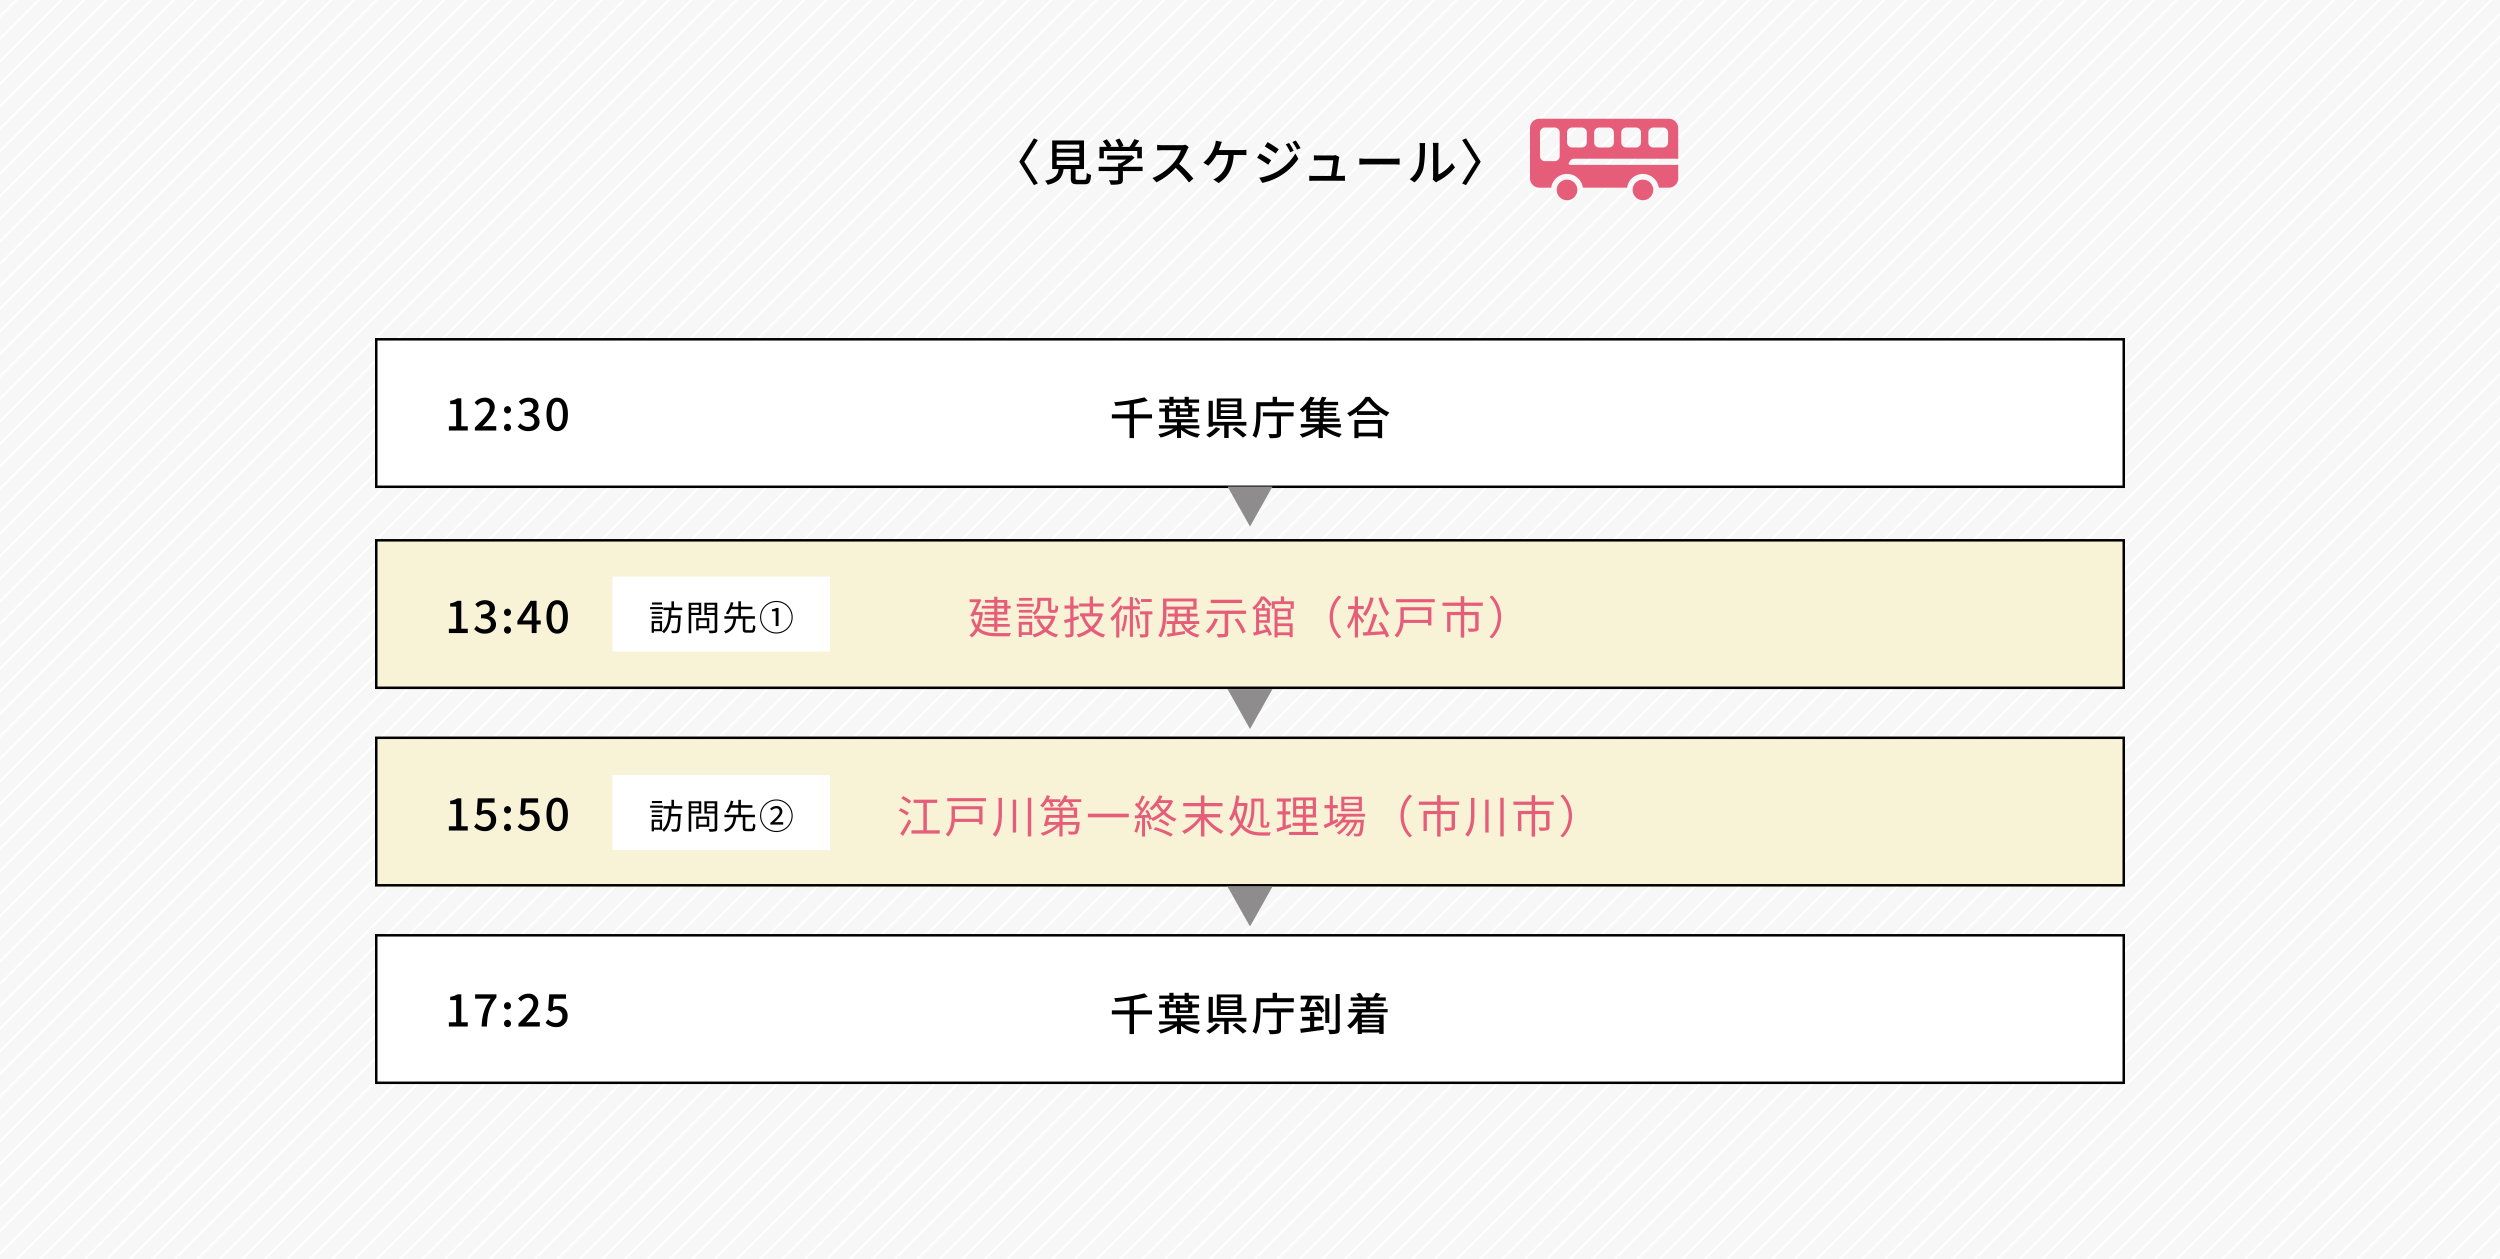 <svg xmlns="http://www.w3.org/2000/svg" xmlns:xlink="http://www.w3.org/1999/xlink" width="1000" height="503.611" viewBox="0 0 1000 503.611"><defs><clipPath id="a"><rect width="1000" height="503.611" fill="#f7f7f7"/></clipPath><clipPath id="b"><rect width="1592.083" height="533.19" fill="none"/></clipPath><clipPath id="c"><rect width="59.283" height="32.594" fill="#e65d7a"/></clipPath></defs><g transform="translate(-460 -3161.715)"><rect width="1000" height="503.611" transform="translate(460 3161.715)" fill="#f7f7f7"/><g transform="translate(460 3161.715)" clip-path="url(#a)"><g transform="translate(-536.466 -29.579)" clip-path="url(#b)"><g transform="translate(-485.717 -4388.217)"><line x1="509" y2="509" transform="translate(486 4388.5)" fill="none" stroke="#fff" stroke-width="0.8"/></g><g transform="translate(-476.717 -4388.217)"><line x1="509" y2="509" transform="translate(486 4388.5)" fill="none" stroke="#fff" stroke-width="0.8"/></g><g transform="translate(-467.717 -4388.217)"><line x1="509" y2="509" transform="translate(486 4388.5)" fill="none" stroke="#fff" stroke-width="0.8"/></g><g transform="translate(-458.717 -4388.217)"><line x1="509" y2="509" transform="translate(486 4388.5)" fill="none" stroke="#fff" stroke-width="0.8"/></g><g transform="translate(-449.717 -4388.217)"><line x1="509" y2="509" transform="translate(486 4388.5)" fill="none" stroke="#fff" stroke-width="0.8"/></g><g transform="translate(-440.717 -4388.217)"><line x1="509" y2="509" transform="translate(486 4388.5)" fill="none" stroke="#fff" stroke-width="0.8"/></g><g transform="translate(-431.717 -4388.217)"><line x1="509" y2="509" transform="translate(486 4388.5)" fill="none" stroke="#fff" stroke-width="0.8"/></g><g transform="translate(-422.717 -4388.217)"><line x1="509" y2="509" transform="translate(486 4388.5)" fill="none" stroke="#fff" stroke-width="0.8"/></g><g transform="translate(-413.717 -4388.217)"><line x1="509" y2="509" transform="translate(486 4388.5)" fill="none" stroke="#fff" stroke-width="0.8"/></g><g transform="translate(-404.717 -4388.217)"><line x1="509" y2="509" transform="translate(486 4388.5)" fill="none" stroke="#fff" stroke-width="0.8"/></g><g transform="translate(-395.717 -4388.217)"><line x1="509" y2="509" transform="translate(486 4388.5)" fill="none" stroke="#fff" stroke-width="0.8"/></g><g transform="translate(-386.717 -4388.217)"><line x1="509" y2="509" transform="translate(486 4388.5)" fill="none" stroke="#fff" stroke-width="0.8"/></g><g transform="translate(-377.717 -4388.217)"><line x1="509" y2="509" transform="translate(486 4388.5)" fill="none" stroke="#fff" stroke-width="0.8"/></g><g transform="translate(-368.717 -4388.217)"><line x1="509" y2="509" transform="translate(486 4388.5)" fill="none" stroke="#fff" stroke-width="0.8"/></g><g transform="translate(-359.717 -4388.217)"><line x1="509" y2="509" transform="translate(486 4388.5)" fill="none" stroke="#fff" stroke-width="0.8"/></g><g transform="translate(-350.717 -4388.217)"><line x1="509" y2="509" transform="translate(486 4388.5)" fill="none" stroke="#fff" stroke-width="0.8"/></g><g transform="translate(-341.717 -4388.217)"><line x1="509" y2="509" transform="translate(486 4388.5)" fill="none" stroke="#fff" stroke-width="0.8"/></g><g transform="translate(-332.717 -4388.217)"><line x1="509" y2="509" transform="translate(486 4388.5)" fill="none" stroke="#fff" stroke-width="0.8"/></g><g transform="translate(-323.717 -4388.217)"><line x1="509" y2="509" transform="translate(486 4388.5)" fill="none" stroke="#fff" stroke-width="0.8"/></g><g transform="translate(-314.717 -4388.217)"><line x1="509" y2="509" transform="translate(486 4388.5)" fill="none" stroke="#fff" stroke-width="0.8"/></g><g transform="translate(-305.717 -4388.217)"><line x1="509" y2="509" transform="translate(486 4388.5)" fill="none" stroke="#fff" stroke-width="0.8"/></g><g transform="translate(-296.717 -4388.217)"><line x1="509" y2="509" transform="translate(486 4388.5)" fill="none" stroke="#fff" stroke-width="0.8"/></g><g transform="translate(-287.717 -4388.217)"><line x1="509" y2="509" transform="translate(486 4388.5)" fill="none" stroke="#fff" stroke-width="0.8"/></g><g transform="translate(-278.717 -4388.217)"><line x1="509" y2="509" transform="translate(486 4388.5)" fill="none" stroke="#fff" stroke-width="0.8"/></g><g transform="translate(-269.717 -4388.217)"><line x1="509" y2="509" transform="translate(486 4388.5)" fill="none" stroke="#fff" stroke-width="0.8"/></g><g transform="translate(-260.717 -4388.217)"><line x1="509" y2="509" transform="translate(486 4388.5)" fill="none" stroke="#fff" stroke-width="0.8"/></g><g transform="translate(-251.717 -4388.217)"><line x1="509" y2="509" transform="translate(486 4388.5)" fill="none" stroke="#fff" stroke-width="0.8"/></g><g transform="translate(-242.717 -4388.217)"><line x1="509" y2="509" transform="translate(486 4388.5)" fill="none" stroke="#fff" stroke-width="0.8"/></g><g transform="translate(-233.717 -4388.217)"><line x1="509" y2="509" transform="translate(486 4388.5)" fill="none" stroke="#fff" stroke-width="0.8"/></g><g transform="translate(-224.717 -4388.217)"><line x1="509" y2="509" transform="translate(486 4388.5)" fill="none" stroke="#fff" stroke-width="0.8"/></g><g transform="translate(-215.717 -4388.217)"><line x1="509" y2="509" transform="translate(486 4388.5)" fill="none" stroke="#fff" stroke-width="0.8"/></g><g transform="translate(-206.717 -4388.217)"><line x1="509" y2="509" transform="translate(486 4388.5)" fill="none" stroke="#fff" stroke-width="0.8"/></g><g transform="translate(-197.717 -4388.217)"><line x1="509" y2="509" transform="translate(486 4388.5)" fill="none" stroke="#fff" stroke-width="0.8"/></g><g transform="translate(-188.717 -4388.217)"><line x1="509" y2="509" transform="translate(486 4388.5)" fill="none" stroke="#fff" stroke-width="0.8"/></g><g transform="translate(-179.717 -4388.217)"><line x1="509" y2="509" transform="translate(486 4388.5)" fill="none" stroke="#fff" stroke-width="0.8"/></g><g transform="translate(-170.717 -4388.217)"><line x1="509" y2="509" transform="translate(486 4388.5)" fill="none" stroke="#fff" stroke-width="0.8"/></g><g transform="translate(-161.717 -4388.217)"><line x1="509" y2="509" transform="translate(486 4388.5)" fill="none" stroke="#fff" stroke-width="0.8"/></g><g transform="translate(-152.717 -4388.217)"><line x1="509" y2="509" transform="translate(486 4388.5)" fill="none" stroke="#fff" stroke-width="0.8"/></g><g transform="translate(-143.717 -4388.217)"><line x1="509" y2="509" transform="translate(486 4388.5)" fill="none" stroke="#fff" stroke-width="0.8"/></g><g transform="translate(-134.717 -4388.217)"><line x1="509" y2="509" transform="translate(486 4388.5)" fill="none" stroke="#fff" stroke-width="0.8"/></g><g transform="translate(-125.717 -4388.217)"><line x1="509" y2="509" transform="translate(486 4388.5)" fill="none" stroke="#fff" stroke-width="0.8"/></g><g transform="translate(-116.717 -4388.217)"><line x1="509" y2="509" transform="translate(486 4388.5)" fill="none" stroke="#fff" stroke-width="0.8"/></g><g transform="translate(-107.717 -4388.217)"><line x1="509" y2="509" transform="translate(486 4388.5)" fill="none" stroke="#fff" stroke-width="0.8"/></g><g transform="translate(-98.717 -4388.217)"><line x1="509" y2="509" transform="translate(486 4388.5)" fill="none" stroke="#fff" stroke-width="0.8"/></g><g transform="translate(-89.717 -4388.217)"><line x1="509" y2="509" transform="translate(486 4388.5)" fill="none" stroke="#fff" stroke-width="0.8"/></g><g transform="translate(-80.717 -4388.217)"><line x1="509" y2="509" transform="translate(486 4388.5)" fill="none" stroke="#fff" stroke-width="0.8"/></g><g transform="translate(-71.717 -4388.217)"><line x1="509" y2="509" transform="translate(486 4388.5)" fill="none" stroke="#fff" stroke-width="0.8"/></g><g transform="translate(-62.717 -4388.217)"><line x1="509" y2="509" transform="translate(486 4388.5)" fill="none" stroke="#fff" stroke-width="0.8"/></g><g transform="translate(-53.717 -4388.217)"><line x1="509" y2="509" transform="translate(486 4388.5)" fill="none" stroke="#fff" stroke-width="0.8"/></g><g transform="translate(-44.717 -4388.217)"><line x1="509" y2="509" transform="translate(486 4388.5)" fill="none" stroke="#fff" stroke-width="0.8"/></g><g transform="translate(-35.717 -4388.217)"><line x1="509" y2="509" transform="translate(486 4388.5)" fill="none" stroke="#fff" stroke-width="0.8"/></g><g transform="translate(-26.717 -4388.217)"><line x1="509" y2="509" transform="translate(486 4388.5)" fill="none" stroke="#fff" stroke-width="0.8"/></g><g transform="translate(-17.717 -4388.217)"><line x1="509" y2="509" transform="translate(486 4388.5)" fill="none" stroke="#fff" stroke-width="0.8"/></g><g transform="translate(-8.717 -4388.217)"><line x1="509" y2="509" transform="translate(486 4388.5)" fill="none" stroke="#fff" stroke-width="0.8"/></g><g transform="translate(0.283 -4388.217)"><line x1="509" y2="509" transform="translate(486 4388.5)" fill="none" stroke="#fff" stroke-width="0.8"/></g><g transform="translate(9.283 -4388.217)"><line x1="509" y2="509" transform="translate(486 4388.5)" fill="none" stroke="#fff" stroke-width="0.8"/></g><g transform="translate(18.283 -4388.217)"><line x1="509" y2="509" transform="translate(486 4388.5)" fill="none" stroke="#fff" stroke-width="0.8"/></g><g transform="translate(27.283 -4388.217)"><line x1="509" y2="509" transform="translate(486 4388.5)" fill="none" stroke="#fff" stroke-width="0.8"/></g><g transform="translate(36.283 -4388.217)"><line x1="509" y2="509" transform="translate(486 4388.5)" fill="none" stroke="#fff" stroke-width="0.8"/></g><g transform="translate(45.283 -4388.217)"><line x1="509" y2="509" transform="translate(486 4388.5)" fill="none" stroke="#fff" stroke-width="0.8"/></g><g transform="translate(54.283 -4388.217)"><line x1="509" y2="509" transform="translate(486 4388.5)" fill="none" stroke="#fff" stroke-width="0.8"/></g><g transform="translate(63.283 -4388.217)"><line x1="509" y2="509" transform="translate(486 4388.5)" fill="none" stroke="#fff" stroke-width="0.8"/></g><g transform="translate(72.283 -4388.217)"><line x1="509" y2="509" transform="translate(486 4388.5)" fill="none" stroke="#fff" stroke-width="0.8"/></g><g transform="translate(81.283 -4388.217)"><line x1="509" y2="509" transform="translate(486 4388.5)" fill="none" stroke="#fff" stroke-width="0.8"/></g><g transform="translate(90.283 -4388.217)"><line x1="509" y2="509" transform="translate(486 4388.5)" fill="none" stroke="#fff" stroke-width="0.8"/></g><g transform="translate(99.283 -4388.217)"><line x1="509" y2="509" transform="translate(486 4388.5)" fill="none" stroke="#fff" stroke-width="0.8"/></g><g transform="translate(108.283 -4388.217)"><line x1="509" y2="509" transform="translate(486 4388.5)" fill="none" stroke="#fff" stroke-width="0.8"/></g><g transform="translate(117.283 -4388.217)"><line x1="509" y2="509" transform="translate(486 4388.5)" fill="none" stroke="#fff" stroke-width="0.8"/></g><g transform="translate(126.283 -4388.217)"><line x1="509" y2="509" transform="translate(486 4388.5)" fill="none" stroke="#fff" stroke-width="0.8"/></g><g transform="translate(135.283 -4388.217)"><line x1="509" y2="509" transform="translate(486 4388.5)" fill="none" stroke="#fff" stroke-width="0.8"/></g><g transform="translate(144.283 -4388.217)"><line x1="509" y2="509" transform="translate(486 4388.5)" fill="none" stroke="#fff" stroke-width="0.8"/></g><g transform="translate(153.283 -4388.217)"><line x1="509" y2="509" transform="translate(486 4388.5)" fill="none" stroke="#fff" stroke-width="0.8"/></g><g transform="translate(162.283 -4388.217)"><line x1="509" y2="509" transform="translate(486 4388.5)" fill="none" stroke="#fff" stroke-width="0.8"/></g><g transform="translate(171.283 -4388.217)"><line x1="509" y2="509" transform="translate(486 4388.5)" fill="none" stroke="#fff" stroke-width="0.8"/></g><g transform="translate(180.283 -4388.217)"><line x1="509" y2="509" transform="translate(486 4388.5)" fill="none" stroke="#fff" stroke-width="0.8"/></g><g transform="translate(189.283 -4388.217)"><line x1="509" y2="509" transform="translate(486 4388.5)" fill="none" stroke="#fff" stroke-width="0.8"/></g><g transform="translate(198.283 -4388.217)"><line x1="509" y2="509" transform="translate(486 4388.5)" fill="none" stroke="#fff" stroke-width="0.8"/></g><g transform="translate(207.283 -4388.217)"><line x1="509" y2="509" transform="translate(486 4388.5)" fill="none" stroke="#fff" stroke-width="0.8"/></g><g transform="translate(216.283 -4388.217)"><line x1="509" y2="509" transform="translate(486 4388.5)" fill="none" stroke="#fff" stroke-width="0.8"/></g><g transform="translate(225.283 -4388.217)"><line x1="509" y2="509" transform="translate(486 4388.5)" fill="none" stroke="#fff" stroke-width="0.8"/></g><g transform="translate(234.283 -4388.217)"><line x1="509" y2="509" transform="translate(486 4388.5)" fill="none" stroke="#fff" stroke-width="0.8"/></g><g transform="translate(243.283 -4388.217)"><line x1="509" y2="509" transform="translate(486 4388.5)" fill="none" stroke="#fff" stroke-width="0.8"/></g><g transform="translate(252.283 -4388.217)"><line x1="509" y2="509" transform="translate(486 4388.5)" fill="none" stroke="#fff" stroke-width="0.8"/></g><g transform="translate(261.283 -4388.217)"><line x1="509" y2="509" transform="translate(486 4388.5)" fill="none" stroke="#fff" stroke-width="0.8"/></g><g transform="translate(270.283 -4388.217)"><line x1="509" y2="509" transform="translate(486 4388.5)" fill="none" stroke="#fff" stroke-width="0.8"/></g><g transform="translate(279.283 -4388.217)"><line x1="509" y2="509" transform="translate(486 4388.5)" fill="none" stroke="#fff" stroke-width="0.8"/></g><g transform="translate(288.283 -4388.217)"><line x1="509" y2="509" transform="translate(486 4388.5)" fill="none" stroke="#fff" stroke-width="0.8"/></g><g transform="translate(297.283 -4388.217)"><line x1="509" y2="509" transform="translate(486 4388.5)" fill="none" stroke="#fff" stroke-width="0.8"/></g><g transform="translate(306.283 -4388.217)"><line x1="509" y2="509" transform="translate(486 4388.5)" fill="none" stroke="#fff" stroke-width="0.8"/></g><g transform="translate(315.283 -4388.217)"><line x1="509" y2="509" transform="translate(486 4388.5)" fill="none" stroke="#fff" stroke-width="0.8"/></g><g transform="translate(324.283 -4388.217)"><line x1="509" y2="509" transform="translate(486 4388.5)" fill="none" stroke="#fff" stroke-width="0.8"/></g><g transform="translate(333.283 -4388.217)"><line x1="509" y2="509" transform="translate(486 4388.5)" fill="none" stroke="#fff" stroke-width="0.8"/></g><g transform="translate(342.283 -4388.217)"><line x1="509" y2="509" transform="translate(486 4388.5)" fill="none" stroke="#fff" stroke-width="0.8"/></g><g transform="translate(351.283 -4388.217)"><line x1="509" y2="509" transform="translate(486 4388.5)" fill="none" stroke="#fff" stroke-width="0.8"/></g><g transform="translate(360.283 -4388.217)"><line x1="509" y2="509" transform="translate(486 4388.5)" fill="none" stroke="#fff" stroke-width="0.8"/></g><g transform="translate(369.283 -4388.217)"><line x1="509" y2="509" transform="translate(486 4388.5)" fill="none" stroke="#fff" stroke-width="0.8"/></g><g transform="translate(378.283 -4388.217)"><line x1="509" y2="509" transform="translate(486 4388.5)" fill="none" stroke="#fff" stroke-width="0.8"/></g><g transform="translate(387.283 -4388.217)"><line x1="509" y2="509" transform="translate(486 4388.5)" fill="none" stroke="#fff" stroke-width="0.8"/></g><g transform="translate(396.283 -4388.217)"><line x1="509" y2="509" transform="translate(486 4388.5)" fill="none" stroke="#fff" stroke-width="0.8"/></g><g transform="translate(405.283 -4388.217)"><line x1="509" y2="509" transform="translate(486 4388.5)" fill="none" stroke="#fff" stroke-width="0.8"/></g><g transform="translate(414.283 -4388.217)"><line x1="509" y2="509" transform="translate(486 4388.5)" fill="none" stroke="#fff" stroke-width="0.8"/></g><g transform="translate(423.283 -4388.217)"><line x1="509" y2="509" transform="translate(486 4388.5)" fill="none" stroke="#fff" stroke-width="0.8"/></g><g transform="translate(432.283 -4388.217)"><line x1="509" y2="509" transform="translate(486 4388.5)" fill="none" stroke="#fff" stroke-width="0.8"/></g><g transform="translate(441.283 -4388.217)"><line x1="509" y2="509" transform="translate(486 4388.5)" fill="none" stroke="#fff" stroke-width="0.8"/></g><g transform="translate(450.283 -4388.217)"><line x1="509" y2="509" transform="translate(486 4388.5)" fill="none" stroke="#fff" stroke-width="0.8"/></g><g transform="translate(459.283 -4388.217)"><line x1="509" y2="509" transform="translate(486 4388.5)" fill="none" stroke="#fff" stroke-width="0.8"/></g><g transform="translate(468.283 -4388.217)"><line x1="509" y2="509" transform="translate(486 4388.5)" fill="none" stroke="#fff" stroke-width="0.8"/></g><g transform="translate(477.283 -4388.217)"><line x1="509" y2="509" transform="translate(486 4388.5)" fill="none" stroke="#fff" stroke-width="0.8"/></g><g transform="translate(486.283 -4388.217)"><line x1="509" y2="509" transform="translate(486 4388.5)" fill="none" stroke="#fff" stroke-width="0.8"/></g><g transform="translate(495.283 -4388.217)"><line x1="509" y2="509" transform="translate(486 4388.5)" fill="none" stroke="#fff" stroke-width="0.8"/></g><g transform="translate(504.283 -4388.217)"><line x1="509" y2="509" transform="translate(486 4388.5)" fill="none" stroke="#fff" stroke-width="0.8"/></g><g transform="translate(513.283 -4388.217)"><line x1="509" y2="509" transform="translate(486 4388.5)" fill="none" stroke="#fff" stroke-width="0.8"/></g><g transform="translate(522.283 -4388.217)"><line x1="509" y2="509" transform="translate(486 4388.5)" fill="none" stroke="#fff" stroke-width="0.8"/></g><g transform="translate(531.283 -4388.217)"><line x1="509" y2="509" transform="translate(486 4388.5)" fill="none" stroke="#fff" stroke-width="0.8"/></g><g transform="translate(540.283 -4388.217)"><line x1="509" y2="509" transform="translate(486 4388.5)" fill="none" stroke="#fff" stroke-width="0.8"/></g><g transform="translate(549.283 -4388.217)"><line x1="509" y2="509" transform="translate(486 4388.5)" fill="none" stroke="#fff" stroke-width="0.8"/></g><g transform="translate(558.283 -4388.217)"><line x1="509" y2="509" transform="translate(486 4388.5)" fill="none" stroke="#fff" stroke-width="0.8"/></g><g transform="translate(567.283 -4388.217)"><line x1="509" y2="509" transform="translate(486 4388.5)" fill="none" stroke="#fff" stroke-width="0.8"/></g><g transform="translate(576.283 -4388.217)"><line x1="509" y2="509" transform="translate(486 4388.5)" fill="none" stroke="#fff" stroke-width="0.8"/></g><g transform="translate(585.283 -4388.217)"><line x1="509" y2="509" transform="translate(486 4388.5)" fill="none" stroke="#fff" stroke-width="0.8"/></g><g transform="translate(594.283 -4388.217)"><line x1="509" y2="509" transform="translate(486 4388.5)" fill="none" stroke="#fff" stroke-width="0.8"/></g><g transform="translate(603.283 -4388.217)"><line x1="509" y2="509" transform="translate(486 4388.5)" fill="none" stroke="#fff" stroke-width="0.8"/></g><g transform="translate(612.283 -4388.217)"><line x1="509" y2="509" transform="translate(486 4388.5)" fill="none" stroke="#fff" stroke-width="0.8"/></g><g transform="translate(621.283 -4388.217)"><line x1="509" y2="509" transform="translate(486 4388.5)" fill="none" stroke="#fff" stroke-width="0.8"/></g><g transform="translate(630.283 -4388.217)"><line x1="509" y2="509" transform="translate(486 4388.5)" fill="none" stroke="#fff" stroke-width="0.8"/></g><g transform="translate(639.283 -4388.217)"><line x1="509" y2="509" transform="translate(486 4388.5)" fill="none" stroke="#fff" stroke-width="0.8"/></g><g transform="translate(648.283 -4388.217)"><line x1="509" y2="509" transform="translate(486 4388.5)" fill="none" stroke="#fff" stroke-width="0.8"/></g><g transform="translate(657.283 -4388.217)"><line x1="509" y2="509" transform="translate(486 4388.5)" fill="none" stroke="#fff" stroke-width="0.8"/></g><g transform="translate(666.283 -4388.217)"><line x1="509" y2="509" transform="translate(486 4388.5)" fill="none" stroke="#fff" stroke-width="0.8"/></g><g transform="translate(675.283 -4388.217)"><line x1="509" y2="509" transform="translate(486 4388.5)" fill="none" stroke="#fff" stroke-width="0.8"/></g><g transform="translate(684.283 -4388.217)"><line x1="509" y2="509" transform="translate(486 4388.5)" fill="none" stroke="#fff" stroke-width="0.8"/></g><g transform="translate(693.283 -4388.217)"><line x1="509" y2="509" transform="translate(486 4388.5)" fill="none" stroke="#fff" stroke-width="0.8"/></g><g transform="translate(702.283 -4388.217)"><line x1="509" y2="509" transform="translate(486 4388.5)" fill="none" stroke="#fff" stroke-width="0.8"/></g><g transform="translate(711.283 -4388.217)"><line x1="509" y2="509" transform="translate(486 4388.5)" fill="none" stroke="#fff" stroke-width="0.8"/></g><g transform="translate(720.283 -4388.217)"><line x1="509" y2="509" transform="translate(486 4388.5)" fill="none" stroke="#fff" stroke-width="0.8"/></g><g transform="translate(729.283 -4388.217)"><line x1="509" y2="509" transform="translate(486 4388.5)" fill="none" stroke="#fff" stroke-width="0.8"/></g><g transform="translate(738.283 -4388.217)"><line x1="509" y2="509" transform="translate(486 4388.5)" fill="none" stroke="#fff" stroke-width="0.8"/></g><g transform="translate(747.283 -4388.217)"><line x1="509" y2="509" transform="translate(486 4388.5)" fill="none" stroke="#fff" stroke-width="0.8"/></g><g transform="translate(756.283 -4388.217)"><line x1="509" y2="509" transform="translate(486 4388.5)" fill="none" stroke="#fff" stroke-width="0.8"/></g><g transform="translate(765.283 -4388.217)"><line x1="509" y2="509" transform="translate(486 4388.5)" fill="none" stroke="#fff" stroke-width="0.8"/></g><g transform="translate(774.283 -4388.217)"><line x1="509" y2="509" transform="translate(486 4388.5)" fill="none" stroke="#fff" stroke-width="0.8"/></g><g transform="translate(783.283 -4388.217)"><line x1="509" y2="509" transform="translate(486 4388.5)" fill="none" stroke="#fff" stroke-width="0.8"/></g><g transform="translate(792.283 -4388.217)"><line x1="509" y2="509" transform="translate(486 4388.5)" fill="none" stroke="#fff" stroke-width="0.8"/></g><g transform="translate(801.283 -4388.217)"><line x1="509" y2="509" transform="translate(486 4388.5)" fill="none" stroke="#fff" stroke-width="0.8"/></g><g transform="translate(810.283 -4388.217)"><line x1="509" y2="509" transform="translate(486 4388.5)" fill="none" stroke="#fff" stroke-width="0.8"/></g><g transform="translate(819.283 -4388.217)"><line x1="509" y2="509" transform="translate(486 4388.5)" fill="none" stroke="#fff" stroke-width="0.8"/></g><g transform="translate(828.283 -4388.217)"><line x1="509" y2="509" transform="translate(486 4388.5)" fill="none" stroke="#fff" stroke-width="0.8"/></g><g transform="translate(837.283 -4388.217)"><line x1="509" y2="509" transform="translate(486 4388.5)" fill="none" stroke="#fff" stroke-width="0.8"/></g><g transform="translate(846.283 -4388.217)"><line x1="509" y2="509" transform="translate(486 4388.5)" fill="none" stroke="#fff" stroke-width="0.8"/></g><g transform="translate(855.283 -4388.217)"><line x1="509" y2="509" transform="translate(486 4388.5)" fill="none" stroke="#fff" stroke-width="0.8"/></g><g transform="translate(864.283 -4388.217)"><line x1="509" y2="509" transform="translate(486 4388.5)" fill="none" stroke="#fff" stroke-width="0.8"/></g><g transform="translate(873.283 -4388.217)"><line x1="509" y2="509" transform="translate(486 4388.5)" fill="none" stroke="#fff" stroke-width="0.8"/></g><g transform="translate(882.283 -4388.217)"><line x1="509" y2="509" transform="translate(486 4388.5)" fill="none" stroke="#fff" stroke-width="0.8"/></g><g transform="translate(891.283 -4388.217)"><line x1="509" y2="509" transform="translate(486 4388.5)" fill="none" stroke="#fff" stroke-width="0.8"/></g><g transform="translate(900.283 -4388.217)"><line x1="509" y2="509" transform="translate(486 4388.5)" fill="none" stroke="#fff" stroke-width="0.8"/></g><g transform="translate(909.283 -4388.217)"><line x1="509" y2="509" transform="translate(486 4388.5)" fill="none" stroke="#fff" stroke-width="0.8"/></g><g transform="translate(918.283 -4388.217)"><line x1="509" y2="509" transform="translate(486 4388.5)" fill="none" stroke="#fff" stroke-width="0.8"/></g><g transform="translate(927.283 -4388.217)"><line x1="509" y2="509" transform="translate(486 4388.5)" fill="none" stroke="#fff" stroke-width="0.8"/></g><g transform="translate(936.283 -4388.217)"><line x1="509" y2="509" transform="translate(486 4388.5)" fill="none" stroke="#fff" stroke-width="0.8"/></g><g transform="translate(945.283 -4388.217)"><line x1="509" y2="509" transform="translate(486 4388.5)" fill="none" stroke="#fff" stroke-width="0.8"/></g><g transform="translate(954.283 -4388.217)"><line x1="509" y2="509" transform="translate(486 4388.5)" fill="none" stroke="#fff" stroke-width="0.8"/></g><g transform="translate(963.283 -4388.217)"><line x1="509" y2="509" transform="translate(486 4388.5)" fill="none" stroke="#fff" stroke-width="0.8"/></g><g transform="translate(972.283 -4388.217)"><line x1="509" y2="509" transform="translate(486 4388.5)" fill="none" stroke="#fff" stroke-width="0.8"/></g><g transform="translate(981.283 -4388.217)"><line x1="509" y2="509" transform="translate(486 4388.5)" fill="none" stroke="#fff" stroke-width="0.8"/></g><g transform="translate(990.283 -4388.217)"><line x1="509" y2="509" transform="translate(486 4388.5)" fill="none" stroke="#fff" stroke-width="0.8"/></g><g transform="translate(999.283 -4388.217)"><line x1="509" y2="509" transform="translate(486 4388.5)" fill="none" stroke="#fff" stroke-width="0.8"/></g><g transform="translate(1008.283 -4388.217)"><line x1="509" y2="509" transform="translate(486 4388.5)" fill="none" stroke="#fff" stroke-width="0.8"/></g><g transform="translate(1017.283 -4388.217)"><line x1="509" y2="509" transform="translate(486 4388.5)" fill="none" stroke="#fff" stroke-width="0.8"/></g><g transform="translate(1026.283 -4388.217)"><line x1="509" y2="509" transform="translate(486 4388.5)" fill="none" stroke="#fff" stroke-width="0.8"/></g><g transform="translate(1035.283 -4388.217)"><line x1="509" y2="509" transform="translate(486 4388.5)" fill="none" stroke="#fff" stroke-width="0.8"/></g><g transform="translate(1044.283 -4388.217)"><line x1="509" y2="509" transform="translate(486 4388.5)" fill="none" stroke="#fff" stroke-width="0.8"/></g><g transform="translate(1053.283 -4388.217)"><line x1="509" y2="509" transform="translate(486 4388.5)" fill="none" stroke="#fff" stroke-width="0.8"/></g><g transform="translate(1062.283 -4388.217)"><line x1="509" y2="509" transform="translate(486 4388.5)" fill="none" stroke="#fff" stroke-width="0.8"/></g><g transform="translate(1071.283 -4388.217)"><line x1="509" y2="509" transform="translate(486 4388.5)" fill="none" stroke="#fff" stroke-width="0.8"/></g><g transform="translate(1080.283 -4388.217)"><line x1="509" y2="509" transform="translate(486 4388.5)" fill="none" stroke="#fff" stroke-width="0.8"/></g><g transform="translate(1089.283 -4388.217)"><line x1="509" y2="509" transform="translate(486 4388.5)" fill="none" stroke="#fff" stroke-width="0.8"/></g><g transform="translate(1098.283 -4388.217)"><line x1="509" y2="509" transform="translate(486 4388.5)" fill="none" stroke="#fff" stroke-width="0.8"/></g><g transform="translate(-485.717 -3893.217)"><line x1="509" y2="509" transform="translate(486 4388.5)" fill="none" stroke="#fff" stroke-width="0.8"/></g><g transform="translate(-476.717 -3893.217)"><line x1="509" y2="509" transform="translate(486 4388.5)" fill="none" stroke="#fff" stroke-width="0.8"/></g><g transform="translate(-467.717 -3893.217)"><line x1="509" y2="509" transform="translate(486 4388.5)" fill="none" stroke="#fff" stroke-width="0.8"/></g><g transform="translate(-458.717 -3893.217)"><line x1="509" y2="509" transform="translate(486 4388.5)" fill="none" stroke="#fff" stroke-width="0.8"/></g><g transform="translate(-449.717 -3893.217)"><line x1="509" y2="509" transform="translate(486 4388.5)" fill="none" stroke="#fff" stroke-width="0.8"/></g><g transform="translate(-440.717 -3893.217)"><line x1="509" y2="509" transform="translate(486 4388.5)" fill="none" stroke="#fff" stroke-width="0.8"/></g><g transform="translate(-431.717 -3893.217)"><line x1="509" y2="509" transform="translate(486 4388.5)" fill="none" stroke="#fff" stroke-width="0.8"/></g><g transform="translate(-422.717 -3893.217)"><line x1="509" y2="509" transform="translate(486 4388.5)" fill="none" stroke="#fff" stroke-width="0.8"/></g><g transform="translate(-413.717 -3893.217)"><line x1="509" y2="509" transform="translate(486 4388.5)" fill="none" stroke="#fff" stroke-width="0.8"/></g><g transform="translate(-404.717 -3893.217)"><line x1="509" y2="509" transform="translate(486 4388.5)" fill="none" stroke="#fff" stroke-width="0.8"/></g><g transform="translate(-395.717 -3893.217)"><line x1="509" y2="509" transform="translate(486 4388.5)" fill="none" stroke="#fff" stroke-width="0.8"/></g><g transform="translate(-386.717 -3893.217)"><line x1="509" y2="509" transform="translate(486 4388.5)" fill="none" stroke="#fff" stroke-width="0.8"/></g><g transform="translate(-377.717 -3893.217)"><line x1="509" y2="509" transform="translate(486 4388.5)" fill="none" stroke="#fff" stroke-width="0.8"/></g><g transform="translate(-368.717 -3893.217)"><line x1="509" y2="509" transform="translate(486 4388.5)" fill="none" stroke="#fff" stroke-width="0.8"/></g><g transform="translate(-359.717 -3893.217)"><line x1="509" y2="509" transform="translate(486 4388.5)" fill="none" stroke="#fff" stroke-width="0.8"/></g><g transform="translate(-350.717 -3893.217)"><line x1="509" y2="509" transform="translate(486 4388.5)" fill="none" stroke="#fff" stroke-width="0.8"/></g><g transform="translate(-341.717 -3893.217)"><line x1="509" y2="509" transform="translate(486 4388.5)" fill="none" stroke="#fff" stroke-width="0.8"/></g><g transform="translate(-332.717 -3893.217)"><line x1="509" y2="509" transform="translate(486 4388.5)" fill="none" stroke="#fff" stroke-width="0.8"/></g><g transform="translate(-323.717 -3893.217)"><line x1="509" y2="509" transform="translate(486 4388.5)" fill="none" stroke="#fff" stroke-width="0.8"/></g><g transform="translate(-314.717 -3893.217)"><line x1="509" y2="509" transform="translate(486 4388.5)" fill="none" stroke="#fff" stroke-width="0.8"/></g><g transform="translate(-305.717 -3893.217)"><line x1="509" y2="509" transform="translate(486 4388.5)" fill="none" stroke="#fff" stroke-width="0.8"/></g><g transform="translate(-296.717 -3893.217)"><line x1="509" y2="509" transform="translate(486 4388.5)" fill="none" stroke="#fff" stroke-width="0.8"/></g><g transform="translate(-287.717 -3893.217)"><line x1="509" y2="509" transform="translate(486 4388.5)" fill="none" stroke="#fff" stroke-width="0.8"/></g><g transform="translate(-278.717 -3893.217)"><line x1="509" y2="509" transform="translate(486 4388.5)" fill="none" stroke="#fff" stroke-width="0.8"/></g><g transform="translate(-269.717 -3893.217)"><line x1="509" y2="509" transform="translate(486 4388.5)" fill="none" stroke="#fff" stroke-width="0.8"/></g><g transform="translate(-260.717 -3893.217)"><line x1="509" y2="509" transform="translate(486 4388.5)" fill="none" stroke="#fff" stroke-width="0.8"/></g><g transform="translate(-251.717 -3893.217)"><line x1="509" y2="509" transform="translate(486 4388.5)" fill="none" stroke="#fff" stroke-width="0.8"/></g><g transform="translate(-242.717 -3893.217)"><line x1="509" y2="509" transform="translate(486 4388.5)" fill="none" stroke="#fff" stroke-width="0.8"/></g><g transform="translate(-233.717 -3893.217)"><line x1="509" y2="509" transform="translate(486 4388.5)" fill="none" stroke="#fff" stroke-width="0.8"/></g><g transform="translate(-224.717 -3893.217)"><line x1="509" y2="509" transform="translate(486 4388.5)" fill="none" stroke="#fff" stroke-width="0.8"/></g><g transform="translate(-215.717 -3893.217)"><line x1="509" y2="509" transform="translate(486 4388.5)" fill="none" stroke="#fff" stroke-width="0.8"/></g><g transform="translate(-206.717 -3893.217)"><line x1="509" y2="509" transform="translate(486 4388.5)" fill="none" stroke="#fff" stroke-width="0.8"/></g><g transform="translate(-197.717 -3893.217)"><line x1="509" y2="509" transform="translate(486 4388.5)" fill="none" stroke="#fff" stroke-width="0.8"/></g><g transform="translate(-188.717 -3893.217)"><line x1="509" y2="509" transform="translate(486 4388.5)" fill="none" stroke="#fff" stroke-width="0.8"/></g><g transform="translate(-179.717 -3893.217)"><line x1="509" y2="509" transform="translate(486 4388.5)" fill="none" stroke="#fff" stroke-width="0.8"/></g><g transform="translate(-170.717 -3893.217)"><line x1="509" y2="509" transform="translate(486 4388.5)" fill="none" stroke="#fff" stroke-width="0.8"/></g><g transform="translate(-161.717 -3893.217)"><line x1="509" y2="509" transform="translate(486 4388.5)" fill="none" stroke="#fff" stroke-width="0.8"/></g><g transform="translate(-152.717 -3893.217)"><line x1="509" y2="509" transform="translate(486 4388.5)" fill="none" stroke="#fff" stroke-width="0.8"/></g><g transform="translate(-143.717 -3893.217)"><line x1="509" y2="509" transform="translate(486 4388.5)" fill="none" stroke="#fff" stroke-width="0.8"/></g><g transform="translate(-134.717 -3893.217)"><line x1="509" y2="509" transform="translate(486 4388.5)" fill="none" stroke="#fff" stroke-width="0.8"/></g><g transform="translate(-125.717 -3893.217)"><line x1="509" y2="509" transform="translate(486 4388.5)" fill="none" stroke="#fff" stroke-width="0.8"/></g><g transform="translate(-116.717 -3893.217)"><line x1="509" y2="509" transform="translate(486 4388.5)" fill="none" stroke="#fff" stroke-width="0.8"/></g><g transform="translate(-107.717 -3893.217)"><line x1="509" y2="509" transform="translate(486 4388.5)" fill="none" stroke="#fff" stroke-width="0.8"/></g><g transform="translate(-98.717 -3893.217)"><line x1="509" y2="509" transform="translate(486 4388.5)" fill="none" stroke="#fff" stroke-width="0.8"/></g><g transform="translate(-89.717 -3893.217)"><line x1="509" y2="509" transform="translate(486 4388.5)" fill="none" stroke="#fff" stroke-width="0.8"/></g><g transform="translate(-80.717 -3893.217)"><line x1="509" y2="509" transform="translate(486 4388.5)" fill="none" stroke="#fff" stroke-width="0.8"/></g><g transform="translate(-71.717 -3893.217)"><line x1="509" y2="509" transform="translate(486 4388.5)" fill="none" stroke="#fff" stroke-width="0.8"/></g><g transform="translate(-62.717 -3893.217)"><line x1="509" y2="509" transform="translate(486 4388.5)" fill="none" stroke="#fff" stroke-width="0.8"/></g><g transform="translate(-53.717 -3893.217)"><line x1="509" y2="509" transform="translate(486 4388.5)" fill="none" stroke="#fff" stroke-width="0.8"/></g><g transform="translate(-44.717 -3893.217)"><line x1="509" y2="509" transform="translate(486 4388.5)" fill="none" stroke="#fff" stroke-width="0.8"/></g><g transform="translate(-35.717 -3893.217)"><line x1="509" y2="509" transform="translate(486 4388.5)" fill="none" stroke="#fff" stroke-width="0.8"/></g><g transform="translate(-26.717 -3893.217)"><line x1="509" y2="509" transform="translate(486 4388.5)" fill="none" stroke="#fff" stroke-width="0.8"/></g><g transform="translate(-17.717 -3893.217)"><line x1="509" y2="509" transform="translate(486 4388.5)" fill="none" stroke="#fff" stroke-width="0.8"/></g><g transform="translate(-8.717 -3893.217)"><line x1="509" y2="509" transform="translate(486 4388.5)" fill="none" stroke="#fff" stroke-width="0.8"/></g><g transform="translate(0.283 -3893.217)"><line x1="509" y2="509" transform="translate(486 4388.5)" fill="none" stroke="#fff" stroke-width="0.8"/></g><g transform="translate(9.283 -3893.217)"><line x1="509" y2="509" transform="translate(486 4388.5)" fill="none" stroke="#fff" stroke-width="0.8"/></g><g transform="translate(18.283 -3893.217)"><line x1="509" y2="509" transform="translate(486 4388.5)" fill="none" stroke="#fff" stroke-width="0.8"/></g><g transform="translate(27.283 -3893.217)"><line x1="509" y2="509" transform="translate(486 4388.5)" fill="none" stroke="#fff" stroke-width="0.8"/></g><g transform="translate(36.283 -3893.217)"><line x1="509" y2="509" transform="translate(486 4388.5)" fill="none" stroke="#fff" stroke-width="0.8"/></g><g transform="translate(45.283 -3893.217)"><line x1="509" y2="509" transform="translate(486 4388.5)" fill="none" stroke="#fff" stroke-width="0.8"/></g><g transform="translate(54.283 -3893.217)"><line x1="509" y2="509" transform="translate(486 4388.5)" fill="none" stroke="#fff" stroke-width="0.8"/></g><g transform="translate(63.283 -3893.217)"><line x1="509" y2="509" transform="translate(486 4388.5)" fill="none" stroke="#fff" stroke-width="0.8"/></g><g transform="translate(72.283 -3893.217)"><line x1="509" y2="509" transform="translate(486 4388.5)" fill="none" stroke="#fff" stroke-width="0.8"/></g><g transform="translate(81.283 -3893.217)"><line x1="509" y2="509" transform="translate(486 4388.5)" fill="none" stroke="#fff" stroke-width="0.8"/></g><g transform="translate(90.283 -3893.217)"><line x1="509" y2="509" transform="translate(486 4388.5)" fill="none" stroke="#fff" stroke-width="0.8"/></g><g transform="translate(99.283 -3893.217)"><line x1="509" y2="509" transform="translate(486 4388.5)" fill="none" stroke="#fff" stroke-width="0.8"/></g><g transform="translate(108.283 -3893.217)"><line x1="509" y2="509" transform="translate(486 4388.5)" fill="none" stroke="#fff" stroke-width="0.8"/></g><g transform="translate(117.283 -3893.217)"><line x1="509" y2="509" transform="translate(486 4388.5)" fill="none" stroke="#fff" stroke-width="0.8"/></g><g transform="translate(126.283 -3893.217)"><line x1="509" y2="509" transform="translate(486 4388.5)" fill="none" stroke="#fff" stroke-width="0.8"/></g><g transform="translate(135.283 -3893.217)"><line x1="509" y2="509" transform="translate(486 4388.5)" fill="none" stroke="#fff" stroke-width="0.8"/></g><g transform="translate(144.283 -3893.217)"><line x1="509" y2="509" transform="translate(486 4388.5)" fill="none" stroke="#fff" stroke-width="0.8"/></g><g transform="translate(153.283 -3893.217)"><line x1="509" y2="509" transform="translate(486 4388.5)" fill="none" stroke="#fff" stroke-width="0.8"/></g><g transform="translate(162.283 -3893.217)"><line x1="509" y2="509" transform="translate(486 4388.5)" fill="none" stroke="#fff" stroke-width="0.8"/></g><g transform="translate(171.283 -3893.217)"><line x1="509" y2="509" transform="translate(486 4388.5)" fill="none" stroke="#fff" stroke-width="0.8"/></g><g transform="translate(180.283 -3893.217)"><line x1="509" y2="509" transform="translate(486 4388.5)" fill="none" stroke="#fff" stroke-width="0.8"/></g><g transform="translate(189.283 -3893.217)"><line x1="509" y2="509" transform="translate(486 4388.5)" fill="none" stroke="#fff" stroke-width="0.8"/></g><g transform="translate(198.283 -3893.217)"><line x1="509" y2="509" transform="translate(486 4388.5)" fill="none" stroke="#fff" stroke-width="0.8"/></g><g transform="translate(207.283 -3893.217)"><line x1="509" y2="509" transform="translate(486 4388.5)" fill="none" stroke="#fff" stroke-width="0.8"/></g><g transform="translate(216.283 -3893.217)"><line x1="509" y2="509" transform="translate(486 4388.5)" fill="none" stroke="#fff" stroke-width="0.8"/></g><g transform="translate(225.283 -3893.217)"><line x1="509" y2="509" transform="translate(486 4388.5)" fill="none" stroke="#fff" stroke-width="0.8"/></g><g transform="translate(234.283 -3893.217)"><line x1="509" y2="509" transform="translate(486 4388.5)" fill="none" stroke="#fff" stroke-width="0.8"/></g><g transform="translate(243.283 -3893.217)"><line x1="509" y2="509" transform="translate(486 4388.5)" fill="none" stroke="#fff" stroke-width="0.8"/></g><g transform="translate(252.283 -3893.217)"><line x1="509" y2="509" transform="translate(486 4388.5)" fill="none" stroke="#fff" stroke-width="0.8"/></g><g transform="translate(261.283 -3893.217)"><line x1="509" y2="509" transform="translate(486 4388.5)" fill="none" stroke="#fff" stroke-width="0.8"/></g><g transform="translate(270.283 -3893.217)"><line x1="509" y2="509" transform="translate(486 4388.5)" fill="none" stroke="#fff" stroke-width="0.8"/></g><g transform="translate(279.283 -3893.217)"><line x1="509" y2="509" transform="translate(486 4388.5)" fill="none" stroke="#fff" stroke-width="0.8"/></g><g transform="translate(288.283 -3893.217)"><line x1="509" y2="509" transform="translate(486 4388.5)" fill="none" stroke="#fff" stroke-width="0.8"/></g><g transform="translate(297.283 -3893.217)"><line x1="509" y2="509" transform="translate(486 4388.5)" fill="none" stroke="#fff" stroke-width="0.8"/></g><g transform="translate(306.283 -3893.217)"><line x1="509" y2="509" transform="translate(486 4388.5)" fill="none" stroke="#fff" stroke-width="0.8"/></g><g transform="translate(315.283 -3893.217)"><line x1="509" y2="509" transform="translate(486 4388.5)" fill="none" stroke="#fff" stroke-width="0.8"/></g><g transform="translate(324.283 -3893.217)"><line x1="509" y2="509" transform="translate(486 4388.5)" fill="none" stroke="#fff" stroke-width="0.8"/></g><g transform="translate(333.283 -3893.217)"><line x1="509" y2="509" transform="translate(486 4388.5)" fill="none" stroke="#fff" stroke-width="0.8"/></g><g transform="translate(342.283 -3893.217)"><line x1="509" y2="509" transform="translate(486 4388.5)" fill="none" stroke="#fff" stroke-width="0.8"/></g><g transform="translate(351.283 -3893.217)"><line x1="509" y2="509" transform="translate(486 4388.5)" fill="none" stroke="#fff" stroke-width="0.8"/></g><g transform="translate(360.283 -3893.217)"><line x1="509" y2="509" transform="translate(486 4388.5)" fill="none" stroke="#fff" stroke-width="0.8"/></g><g transform="translate(369.283 -3893.217)"><line x1="509" y2="509" transform="translate(486 4388.5)" fill="none" stroke="#fff" stroke-width="0.8"/></g><g transform="translate(378.283 -3893.217)"><line x1="509" y2="509" transform="translate(486 4388.5)" fill="none" stroke="#fff" stroke-width="0.8"/></g><g transform="translate(387.283 -3893.217)"><line x1="509" y2="509" transform="translate(486 4388.5)" fill="none" stroke="#fff" stroke-width="0.8"/></g><g transform="translate(396.283 -3893.217)"><line x1="509" y2="509" transform="translate(486 4388.5)" fill="none" stroke="#fff" stroke-width="0.8"/></g><g transform="translate(405.283 -3893.217)"><line x1="509" y2="509" transform="translate(486 4388.5)" fill="none" stroke="#fff" stroke-width="0.8"/></g><g transform="translate(414.283 -3893.217)"><line x1="509" y2="509" transform="translate(486 4388.5)" fill="none" stroke="#fff" stroke-width="0.8"/></g><g transform="translate(423.283 -3893.217)"><line x1="509" y2="509" transform="translate(486 4388.5)" fill="none" stroke="#fff" stroke-width="0.8"/></g><g transform="translate(432.283 -3893.217)"><line x1="509" y2="509" transform="translate(486 4388.5)" fill="none" stroke="#fff" stroke-width="0.8"/></g><g transform="translate(441.283 -3893.217)"><line x1="509" y2="509" transform="translate(486 4388.5)" fill="none" stroke="#fff" stroke-width="0.8"/></g><g transform="translate(450.283 -3893.217)"><line x1="509" y2="509" transform="translate(486 4388.5)" fill="none" stroke="#fff" stroke-width="0.8"/></g><g transform="translate(459.283 -3893.217)"><line x1="509" y2="509" transform="translate(486 4388.5)" fill="none" stroke="#fff" stroke-width="0.8"/></g><g transform="translate(468.283 -3893.217)"><line x1="509" y2="509" transform="translate(486 4388.5)" fill="none" stroke="#fff" stroke-width="0.8"/></g><g transform="translate(477.283 -3893.217)"><line x1="509" y2="509" transform="translate(486 4388.5)" fill="none" stroke="#fff" stroke-width="0.8"/></g><g transform="translate(486.283 -3893.217)"><line x1="509" y2="509" transform="translate(486 4388.5)" fill="none" stroke="#fff" stroke-width="0.8"/></g><g transform="translate(495.283 -3893.217)"><line x1="509" y2="509" transform="translate(486 4388.5)" fill="none" stroke="#fff" stroke-width="0.8"/></g><g transform="translate(504.283 -3893.217)"><line x1="509" y2="509" transform="translate(486 4388.5)" fill="none" stroke="#fff" stroke-width="0.8"/></g><g transform="translate(513.283 -3893.217)"><line x1="509" y2="509" transform="translate(486 4388.5)" fill="none" stroke="#fff" stroke-width="0.8"/></g><g transform="translate(522.283 -3893.217)"><line x1="509" y2="509" transform="translate(486 4388.5)" fill="none" stroke="#fff" stroke-width="0.8"/></g><g transform="translate(531.283 -3893.217)"><line x1="509" y2="509" transform="translate(486 4388.5)" fill="none" stroke="#fff" stroke-width="0.8"/></g><g transform="translate(540.283 -3893.217)"><line x1="509" y2="509" transform="translate(486 4388.5)" fill="none" stroke="#fff" stroke-width="0.8"/></g><g transform="translate(549.283 -3893.217)"><line x1="509" y2="509" transform="translate(486 4388.5)" fill="none" stroke="#fff" stroke-width="0.8"/></g><g transform="translate(558.283 -3893.217)"><line x1="509" y2="509" transform="translate(486 4388.5)" fill="none" stroke="#fff" stroke-width="0.8"/></g><g transform="translate(567.283 -3893.217)"><line x1="509" y2="509" transform="translate(486 4388.5)" fill="none" stroke="#fff" stroke-width="0.8"/></g><g transform="translate(576.283 -3893.217)"><line x1="509" y2="509" transform="translate(486 4388.5)" fill="none" stroke="#fff" stroke-width="0.8"/></g><g transform="translate(585.283 -3893.217)"><line x1="509" y2="509" transform="translate(486 4388.5)" fill="none" stroke="#fff" stroke-width="0.8"/></g><g transform="translate(594.283 -3893.217)"><line x1="509" y2="509" transform="translate(486 4388.5)" fill="none" stroke="#fff" stroke-width="0.8"/></g><g transform="translate(603.283 -3893.217)"><line x1="509" y2="509" transform="translate(486 4388.5)" fill="none" stroke="#fff" stroke-width="0.8"/></g><g transform="translate(612.283 -3893.217)"><line x1="509" y2="509" transform="translate(486 4388.5)" fill="none" stroke="#fff" stroke-width="0.8"/></g><g transform="translate(621.283 -3893.217)"><line x1="509" y2="509" transform="translate(486 4388.5)" fill="none" stroke="#fff" stroke-width="0.8"/></g><g transform="translate(630.283 -3893.217)"><line x1="509" y2="509" transform="translate(486 4388.5)" fill="none" stroke="#fff" stroke-width="0.8"/></g><g transform="translate(639.283 -3893.217)"><line x1="509" y2="509" transform="translate(486 4388.5)" fill="none" stroke="#fff" stroke-width="0.8"/></g><g transform="translate(648.283 -3893.217)"><line x1="509" y2="509" transform="translate(486 4388.5)" fill="none" stroke="#fff" stroke-width="0.8"/></g><g transform="translate(657.283 -3893.217)"><line x1="509" y2="509" transform="translate(486 4388.5)" fill="none" stroke="#fff" stroke-width="0.8"/></g><g transform="translate(666.283 -3893.217)"><line x1="509" y2="509" transform="translate(486 4388.5)" fill="none" stroke="#fff" stroke-width="0.8"/></g><g transform="translate(675.283 -3893.217)"><line x1="509" y2="509" transform="translate(486 4388.5)" fill="none" stroke="#fff" stroke-width="0.8"/></g><g transform="translate(684.283 -3893.217)"><line x1="509" y2="509" transform="translate(486 4388.5)" fill="none" stroke="#fff" stroke-width="0.8"/></g><g transform="translate(693.283 -3893.217)"><line x1="509" y2="509" transform="translate(486 4388.5)" fill="none" stroke="#fff" stroke-width="0.8"/></g><g transform="translate(702.283 -3893.217)"><line x1="509" y2="509" transform="translate(486 4388.5)" fill="none" stroke="#fff" stroke-width="0.8"/></g><g transform="translate(711.283 -3893.217)"><line x1="509" y2="509" transform="translate(486 4388.5)" fill="none" stroke="#fff" stroke-width="0.8"/></g><g transform="translate(720.283 -3893.217)"><line x1="509" y2="509" transform="translate(486 4388.5)" fill="none" stroke="#fff" stroke-width="0.8"/></g><g transform="translate(729.283 -3893.217)"><line x1="509" y2="509" transform="translate(486 4388.5)" fill="none" stroke="#fff" stroke-width="0.8"/></g><g transform="translate(738.283 -3893.217)"><line x1="509" y2="509" transform="translate(486 4388.5)" fill="none" stroke="#fff" stroke-width="0.8"/></g><g transform="translate(747.283 -3893.217)"><line x1="509" y2="509" transform="translate(486 4388.5)" fill="none" stroke="#fff" stroke-width="0.8"/></g><g transform="translate(756.283 -3893.217)"><line x1="509" y2="509" transform="translate(486 4388.5)" fill="none" stroke="#fff" stroke-width="0.8"/></g><g transform="translate(765.283 -3893.217)"><line x1="509" y2="509" transform="translate(486 4388.5)" fill="none" stroke="#fff" stroke-width="0.8"/></g><g transform="translate(774.283 -3893.217)"><line x1="509" y2="509" transform="translate(486 4388.5)" fill="none" stroke="#fff" stroke-width="0.8"/></g><g transform="translate(783.283 -3893.217)"><line x1="509" y2="509" transform="translate(486 4388.5)" fill="none" stroke="#fff" stroke-width="0.8"/></g><g transform="translate(792.283 -3893.217)"><line x1="509" y2="509" transform="translate(486 4388.5)" fill="none" stroke="#fff" stroke-width="0.8"/></g><g transform="translate(801.283 -3893.217)"><line x1="509" y2="509" transform="translate(486 4388.5)" fill="none" stroke="#fff" stroke-width="0.8"/></g><g transform="translate(810.283 -3893.217)"><line x1="509" y2="509" transform="translate(486 4388.5)" fill="none" stroke="#fff" stroke-width="0.8"/></g><g transform="translate(819.283 -3893.217)"><line x1="509" y2="509" transform="translate(486 4388.5)" fill="none" stroke="#fff" stroke-width="0.8"/></g><g transform="translate(828.283 -3893.217)"><line x1="509" y2="509" transform="translate(486 4388.5)" fill="none" stroke="#fff" stroke-width="0.8"/></g><g transform="translate(837.283 -3893.217)"><line x1="509" y2="509" transform="translate(486 4388.5)" fill="none" stroke="#fff" stroke-width="0.8"/></g><g transform="translate(846.283 -3893.217)"><line x1="509" y2="509" transform="translate(486 4388.5)" fill="none" stroke="#fff" stroke-width="0.8"/></g><g transform="translate(855.283 -3893.217)"><line x1="509" y2="509" transform="translate(486 4388.5)" fill="none" stroke="#fff" stroke-width="0.8"/></g><g transform="translate(864.283 -3893.217)"><line x1="509" y2="509" transform="translate(486 4388.5)" fill="none" stroke="#fff" stroke-width="0.8"/></g><g transform="translate(873.283 -3893.217)"><line x1="509" y2="509" transform="translate(486 4388.5)" fill="none" stroke="#fff" stroke-width="0.8"/></g><g transform="translate(882.283 -3893.217)"><line x1="509" y2="509" transform="translate(486 4388.5)" fill="none" stroke="#fff" stroke-width="0.8"/></g><g transform="translate(891.283 -3893.217)"><line x1="509" y2="509" transform="translate(486 4388.5)" fill="none" stroke="#fff" stroke-width="0.8"/></g><g transform="translate(900.283 -3893.217)"><line x1="509" y2="509" transform="translate(486 4388.5)" fill="none" stroke="#fff" stroke-width="0.8"/></g><g transform="translate(909.283 -3893.217)"><line x1="509" y2="509" transform="translate(486 4388.5)" fill="none" stroke="#fff" stroke-width="0.8"/></g><g transform="translate(918.283 -3893.217)"><line x1="509" y2="509" transform="translate(486 4388.5)" fill="none" stroke="#fff" stroke-width="0.8"/></g><g transform="translate(927.283 -3893.217)"><line x1="509" y2="509" transform="translate(486 4388.5)" fill="none" stroke="#fff" stroke-width="0.8"/></g><g transform="translate(936.283 -3893.217)"><line x1="509" y2="509" transform="translate(486 4388.5)" fill="none" stroke="#fff" stroke-width="0.8"/></g><g transform="translate(945.283 -3893.217)"><line x1="509" y2="509" transform="translate(486 4388.5)" fill="none" stroke="#fff" stroke-width="0.8"/></g><g transform="translate(954.283 -3893.217)"><line x1="509" y2="509" transform="translate(486 4388.5)" fill="none" stroke="#fff" stroke-width="0.8"/></g><g transform="translate(963.283 -3893.217)"><line x1="509" y2="509" transform="translate(486 4388.5)" fill="none" stroke="#fff" stroke-width="0.8"/></g><g transform="translate(972.283 -3893.217)"><line x1="509" y2="509" transform="translate(486 4388.5)" fill="none" stroke="#fff" stroke-width="0.8"/></g><g transform="translate(981.283 -3893.217)"><line x1="509" y2="509" transform="translate(486 4388.5)" fill="none" stroke="#fff" stroke-width="0.8"/></g><g transform="translate(990.283 -3893.217)"><line x1="509" y2="509" transform="translate(486 4388.5)" fill="none" stroke="#fff" stroke-width="0.8"/></g><g transform="translate(999.283 -3893.217)"><line x1="509" y2="509" transform="translate(486 4388.5)" fill="none" stroke="#fff" stroke-width="0.8"/></g><g transform="translate(1008.283 -3893.217)"><line x1="509" y2="509" transform="translate(486 4388.5)" fill="none" stroke="#fff" stroke-width="0.8"/></g><g transform="translate(1017.283 -3893.217)"><line x1="509" y2="509" transform="translate(486 4388.5)" fill="none" stroke="#fff" stroke-width="0.8"/></g><g transform="translate(1026.283 -3893.217)"><line x1="509" y2="509" transform="translate(486 4388.5)" fill="none" stroke="#fff" stroke-width="0.8"/></g><g transform="translate(1035.283 -3893.217)"><line x1="509" y2="509" transform="translate(486 4388.5)" fill="none" stroke="#fff" stroke-width="0.8"/></g><g transform="translate(1044.283 -3893.217)"><line x1="509" y2="509" transform="translate(486 4388.5)" fill="none" stroke="#fff" stroke-width="0.8"/></g><g transform="translate(1053.283 -3893.217)"><line x1="509" y2="509" transform="translate(486 4388.5)" fill="none" stroke="#fff" stroke-width="0.8"/></g><g transform="translate(1062.283 -3893.217)"><line x1="509" y2="509" transform="translate(486 4388.5)" fill="none" stroke="#fff" stroke-width="0.8"/></g><g transform="translate(1071.283 -3893.217)"><line x1="509" y2="509" transform="translate(486 4388.5)" fill="none" stroke="#fff" stroke-width="0.8"/></g><g transform="translate(1080.283 -3893.217)"><line x1="509" y2="509" transform="translate(486 4388.5)" fill="none" stroke="#fff" stroke-width="0.8"/></g><g transform="translate(1089.283 -3893.217)"><line x1="509" y2="509" transform="translate(486 4388.5)" fill="none" stroke="#fff" stroke-width="0.8"/></g><g transform="translate(1098.283 -3893.217)"><line x1="509" y2="509" transform="translate(486 4388.5)" fill="none" stroke="#fff" stroke-width="0.8"/></g></g></g><rect width="700" height="60" transform="translate(610 3377.336)" fill="#f8f3d7"/><path d="M1,1V59H699V1H1M0,0H700V60H0Z" transform="translate(610 3377.336)"/><rect width="700" height="60" transform="translate(610 3535.336)" fill="#fff"/><path d="M1,1V59H699V1H1M0,0H700V60H0Z" transform="translate(610 3535.336)"/><rect width="700" height="60" transform="translate(610 3296.931)" fill="#fff"/><path d="M1,1V59H699V1H1M0,0H700V60H0Z" transform="translate(610 3296.931)"/><rect width="700" height="60" transform="translate(610 3456.336)" fill="#f8f3d7"/><path d="M1,1V59H699V1H1M0,0H700V60H0Z" transform="translate(610 3456.336)"/><path d="M-84.86,1.08-90.28-7.6l5.42-8.68-1.56-.68L-92.28-7.6l5.86,9.36Zm7.54-9.1h9.04V-6.3h-9.04Zm0-3.24h9.04v1.7h-9.04Zm0-3.2h9.04v1.68h-9.04Zm8.48,14.1c-.8,0-.94-.08-.94-.68V-4.66h3.38V-16.12H-79.12V-4.66h2.58C-76.92-2.28-77.9-.82-82-.02a5.76,5.76,0,0,1,1.06,1.64c4.68-1.06,5.92-3.1,6.38-6.28h2.88v3.62c0,1.88.52,2.44,2.62,2.44h2.96c1.8,0,2.32-.74,2.54-3.74A5.238,5.238,0,0,1-65.3-3.1c-.08,2.42-.2,2.74-.98,2.74ZM-58.46-11.9H-45.1v2.94h1.84v-4.58h-2.9c.62-.76,1.28-1.64,1.86-2.5l-1.96-.62a21.018,21.018,0,0,1-1.94,3.12h-3.38l.98-.38a11.856,11.856,0,0,0-1.62-2.96l-1.62.6a14.813,14.813,0,0,1,1.4,2.74h-3.7l.72-.34a12.273,12.273,0,0,0-1.86-2.68l-1.6.72a12.619,12.619,0,0,1,1.56,2.3H-60.2v4.58h1.74Zm15.5,6.32h-7.88v-.26a17.95,17.95,0,0,0,4.68-3.44l-1.2-.9-.4.1h-9.38v1.62h7.6a15.823,15.823,0,0,1-2.26,1.5h-.94v1.38h-7.8v1.72h7.8V-.58c0,.3-.1.38-.5.4s-1.8.02-3.2-.04a10.006,10.006,0,0,1,.78,1.8,13.9,13.9,0,0,0,3.74-.28c.82-.28,1.08-.8,1.08-1.82V-3.86h7.88Zm18.46-7.88-1.3-.96a6.066,6.066,0,0,1-1.74.2h-7.42a21.4,21.4,0,0,1-2.18-.14v2.26c.32-.02,1.4-.12,2.18-.12h7.34A16.455,16.455,0,0,1-30.8-6.94a22.473,22.473,0,0,1-8.22,5.86L-37.4.62a26.255,26.255,0,0,0,7.7-5.76A44.884,44.884,0,0,1-24.4.7l1.76-1.56a53.159,53.159,0,0,0-5.72-5.86,27.374,27.374,0,0,0,3.28-5.7A6.9,6.9,0,0,1-24.5-13.46Zm13.26-2.1-2.44-.46a8.206,8.206,0,0,1-.34,1.78,14.876,14.876,0,0,1-1.14,2.78,15.514,15.514,0,0,1-3.52,4.22l1.98,1.2a16.768,16.768,0,0,0,3.28-4.26h4.74c-.3,4.68-2.24,7.24-4.26,8.78a8.089,8.089,0,0,1-1.74,1L-12.56.92C-9.04-1.3-6.86-4.76-6.52-10.3H-3.4c.46,0,1.28.02,1.96.06V-12.4a13.712,13.712,0,0,1-1.96.12h-9.08c.26-.64.48-1.26.66-1.76C-11.66-14.46-11.44-15.08-11.24-15.56Zm26.88.44-1.36.58a17.816,17.816,0,0,1,1.8,3.14l1.4-.6A29.136,29.136,0,0,0,15.64-15.12Zm2.68-.96-1.38.58a19.436,19.436,0,0,1,1.88,3.08l1.4-.62A29.294,29.294,0,0,0,18.32-16.08Zm-11.28.62L5.9-13.72c1.22.7,3.36,2.1,4.38,2.84l1.2-1.72C10.52-13.28,8.28-14.76,7.04-15.46ZM3.72-1.2,4.9.86A23.968,23.968,0,0,0,11.54-1.6a24.075,24.075,0,0,0,7.82-7.18L18.14-10.9a20.423,20.423,0,0,1-7.66,7.42A21.963,21.963,0,0,1,3.72-1.2Zm.26-9.72L2.86-9.2A49.654,49.654,0,0,1,7.3-6.4L8.46-8.18C7.52-8.84,5.24-10.24,3.98-10.92Zm31.74,1.4-1.52-.74a4.052,4.052,0,0,1-1.2.16H27.32a17.3,17.3,0,0,1-1.76-.1v2.08c.54-.02,1.18-.06,1.78-.06h5.94c-.06,1.12-.58,4.56-.86,6.26H25.5a16.249,16.249,0,0,1-1.8-.1V.04C24.38.02,24.84,0,25.5,0H36.28c.48,0,1.32.02,1.7.04V-2c-.46.04-1.28.08-1.74.08H34.56c.28-1.86.84-5.6,1-6.88C35.6-9,35.66-9.3,35.72-9.52Zm8.02.6v2.48c.68-.06,1.88-.1,2.98-.1H57.6c.88,0,1.8.08,2.24.1V-8.92c-.5.04-1.28.12-2.24.12H46.72C45.64-8.8,44.4-8.88,43.74-8.92ZM73.1-.44,74.42.66a6.218,6.218,0,0,1,.76-.5A21.044,21.044,0,0,0,82-5.36L80.78-7.08a14.07,14.07,0,0,1-5.44,4.6V-13.54a12.046,12.046,0,0,1,.1-1.6H73.12a14.658,14.658,0,0,1,.12,1.6V-1.7A5.769,5.769,0,0,1,73.1-.44ZM63.88-.62,65.8.66a11.236,11.236,0,0,0,3.56-5.6,43.815,43.815,0,0,0,.62-8.54,14.971,14.971,0,0,1,.1-1.6H67.76a6.233,6.233,0,0,1,.16,1.62c0,2.3,0,6.2-.58,7.98A9.258,9.258,0,0,1,63.88-.62Zm20.98,1.7,1.56.68L92.28-7.6l-5.86-9.36-1.56.68L90.28-7.6Z" transform="translate(960 3234.013)"/><path d="M1.548,0h7.56V-1.71H6.516V-12.888H4.95A7.8,7.8,0,0,1,2.07-11.88v1.314H4.446V-1.71h-2.9ZM15.984.234c2.43,0,4.428-1.368,4.428-3.69A3.306,3.306,0,0,0,17.676-6.7v-.09a3.106,3.106,0,0,0,2.286-3.006c0-2.124-1.674-3.348-4.05-3.348a5.52,5.52,0,0,0-3.8,1.62l1.08,1.3a3.733,3.733,0,0,1,2.646-1.26A1.8,1.8,0,0,1,17.874-9.63c0,1.242-.864,2.2-3.474,2.2V-5.9c2.988,0,3.924.918,3.924,2.34,0,1.3-1.026,2.106-2.52,2.106a4.281,4.281,0,0,1-3.132-1.458L11.664-1.584A5.5,5.5,0,0,0,15.984.234ZM25-6.84a1.388,1.388,0,0,0,1.386-1.44A1.409,1.409,0,0,0,25-9.756,1.409,1.409,0,0,0,23.616-8.28,1.388,1.388,0,0,0,25-6.84ZM25,.234a1.378,1.378,0,0,0,1.386-1.44A1.4,1.4,0,0,0,25-2.682a1.4,1.4,0,0,0-1.386,1.476A1.378,1.378,0,0,0,25,.234Zm6.03-5.256,2.61-3.924c.378-.666.738-1.278,1.062-1.926h.072c-.036.72-.09,1.872-.09,2.592v3.258ZM34.686,0H36.63V-3.42H38.3v-1.6H36.63v-7.866H34.218L28.944-4.806V-3.42h5.742ZM44.874.234c2.646,0,4.284-2.394,4.284-6.732,0-4.32-1.638-6.642-4.284-6.642-2.628,0-4.284,2.3-4.284,6.642S42.246.234,44.874.234Zm0-1.638c-1.35,0-2.3-1.386-2.3-5.094s.954-5,2.3-5,2.3,1.3,2.3,5S46.224-1.4,44.874-1.4Z" transform="translate(638 3414.931)"/><path d="M1.548,0h7.56V-1.71H6.516V-12.888H4.95A7.8,7.8,0,0,1,2.07-11.88v1.314H4.446V-1.71h-2.9ZM14.634,0h2.124c.216-5.022.774-7.83,3.816-11.628v-1.26H12.042v1.746H18.27C15.768-7.65,14.868-4.68,14.634,0ZM25-6.84a1.388,1.388,0,0,0,1.386-1.44A1.409,1.409,0,0,0,25-9.756,1.409,1.409,0,0,0,23.616-8.28,1.388,1.388,0,0,0,25-6.84ZM25,.234a1.378,1.378,0,0,0,1.386-1.44A1.4,1.4,0,0,0,25-2.682a1.4,1.4,0,0,0-1.386,1.476A1.378,1.378,0,0,0,25,.234ZM29.376,0h8.55V-1.764H34.56c-.648,0-1.494.054-2.16.126,2.754-2.88,4.9-5.256,4.9-7.614a3.7,3.7,0,0,0-4-3.888,5.2,5.2,0,0,0-4.032,1.98l1.17,1.152a3.593,3.593,0,0,1,2.61-1.476,2.1,2.1,0,0,1,2.25,2.34c0,2.016-2.232,4.32-5.922,7.938ZM44.568.234a4.283,4.283,0,0,0,4.464-4.41A3.716,3.716,0,0,0,45-8.19a3.778,3.778,0,0,0-1.818.45l.306-3.4H48.4v-1.746H41.688l-.4,6.3L42.3-5.94A3.486,3.486,0,0,1,44.424-6.7,2.374,2.374,0,0,1,46.944-4.1a2.508,2.508,0,0,1-2.628,2.646,4.239,4.239,0,0,1-3.1-1.422l-.99,1.35A5.863,5.863,0,0,0,44.568.234Z" transform="translate(638 3572.336)"/><path d="M1.548,0h7.56V-1.71H6.516V-12.888H4.95A7.8,7.8,0,0,1,2.07-11.88v1.314H4.446V-1.71h-2.9Zm10.4,0H20.5V-1.764H17.136c-.648,0-1.494.054-2.16.126,2.754-2.88,4.9-5.256,4.9-7.614a3.7,3.7,0,0,0-4-3.888,5.2,5.2,0,0,0-4.032,1.98l1.17,1.152a3.593,3.593,0,0,1,2.61-1.476,2.1,2.1,0,0,1,2.25,2.34c0,2.016-2.232,4.32-5.922,7.938ZM25-6.84a1.388,1.388,0,0,0,1.386-1.44A1.409,1.409,0,0,0,25-9.756,1.409,1.409,0,0,0,23.616-8.28,1.388,1.388,0,0,0,25-6.84ZM25,.234a1.378,1.378,0,0,0,1.386-1.44A1.4,1.4,0,0,0,25-2.682a1.4,1.4,0,0,0-1.386,1.476A1.378,1.378,0,0,0,25,.234Zm8.406,0c2.43,0,4.428-1.368,4.428-3.69A3.306,3.306,0,0,0,35.1-6.7v-.09a3.106,3.106,0,0,0,2.286-3.006c0-2.124-1.674-3.348-4.05-3.348a5.52,5.52,0,0,0-3.8,1.62l1.08,1.3a3.733,3.733,0,0,1,2.646-1.26A1.8,1.8,0,0,1,35.3-9.63c0,1.242-.864,2.2-3.474,2.2V-5.9c2.988,0,3.924.918,3.924,2.34,0,1.3-1.026,2.106-2.52,2.106A4.281,4.281,0,0,1,30.1-2.916L29.088-1.584A5.5,5.5,0,0,0,33.408.234Zm11.466,0c2.646,0,4.284-2.394,4.284-6.732,0-4.32-1.638-6.642-4.284-6.642-2.628,0-4.284,2.3-4.284,6.642S42.246.234,44.874.234Zm0-1.638c-1.35,0-2.3-1.386-2.3-5.094s.954-5,2.3-5,2.3,1.3,2.3,5S46.224-1.4,44.874-1.4Z" transform="translate(638 3333.931)"/><path d="M1.548,0h7.56V-1.71H6.516V-12.888H4.95A7.8,7.8,0,0,1,2.07-11.88v1.314H4.446V-1.71h-2.9ZM15.984.234a4.283,4.283,0,0,0,4.464-4.41A3.716,3.716,0,0,0,16.416-8.19a3.778,3.778,0,0,0-1.818.45l.306-3.4h4.914v-1.746H13.1l-.4,6.3,1.008.648A3.486,3.486,0,0,1,15.84-6.7,2.374,2.374,0,0,1,18.36-4.1a2.508,2.508,0,0,1-2.628,2.646,4.239,4.239,0,0,1-3.1-1.422l-.99,1.35A5.863,5.863,0,0,0,15.984.234ZM25-6.84a1.388,1.388,0,0,0,1.386-1.44A1.409,1.409,0,0,0,25-9.756,1.409,1.409,0,0,0,23.616-8.28,1.388,1.388,0,0,0,25-6.84ZM25,.234a1.378,1.378,0,0,0,1.386-1.44A1.4,1.4,0,0,0,25-2.682a1.4,1.4,0,0,0-1.386,1.476A1.378,1.378,0,0,0,25,.234Zm8.406,0a4.283,4.283,0,0,0,4.464-4.41A3.716,3.716,0,0,0,33.84-8.19a3.778,3.778,0,0,0-1.818.45l.306-3.4h4.914v-1.746H30.528l-.4,6.3,1.008.648A3.486,3.486,0,0,1,33.264-6.7,2.374,2.374,0,0,1,35.784-4.1a2.508,2.508,0,0,1-2.628,2.646,4.239,4.239,0,0,1-3.1-1.422l-.99,1.35A5.863,5.863,0,0,0,33.408.234Zm11.466,0c2.646,0,4.284-2.394,4.284-6.732,0-4.32-1.638-6.642-4.284-6.642-2.628,0-4.284,2.3-4.284,6.642S42.246.234,44.874.234Zm0-1.638c-1.35,0-2.3-1.386-2.3-5.094s.954-5,2.3-5,2.3,1.3,2.3,5S46.224-1.4,44.874-1.4Z" transform="translate(638 3493.931)"/><path d="M-136.44-8.118a24.433,24.433,0,0,0-3.312-1.818l-.738.99A24.209,24.209,0,0,1-137.2-7.02Zm-2.34,9.252c1.062-1.656,2.322-3.87,3.276-5.76l-.972-.882A51.471,51.471,0,0,1-139.9.234Zm-.738-14.994a23.811,23.811,0,0,1,3.186,2.124l.828-1.044a26.812,26.812,0,0,0-3.24-2.016Zm10.26,12.744V-12.042h4.158v-1.314h-9.468v1.314h3.906V-1.116h-4.752V.216h11.3V-1.116ZM-108.342-9.5v3.816h-9.7c.018-.342.018-.684.018-1.008V-9.5Zm1.35-1.242h-12.384v4.032c0,2.25-.234,5.166-2.358,7.236a4.663,4.663,0,0,1,1.044.918,9.5,9.5,0,0,0,2.538-5.886h9.81v.99h1.35ZM-121.1-13.968v1.26h15.462v-1.26Zm20.52-.108V-8.01c0,3.078-.234,6.174-2.34,8.586a4.962,4.962,0,0,1,1.1.936c2.322-2.664,2.592-6.084,2.592-9.5v-6.084Zm5.688.738V-.2h1.35v-13.14Zm6.012-.792V1.35h1.368V-14.13Zm8.424,1.71a11.293,11.293,0,0,1,.81,2.106l1.152-.468a9,9,0,0,0-.648-1.638h3.294V-13.5h-4.716a12.115,12.115,0,0,0,.576-1.314l-1.26-.324a11.1,11.1,0,0,1-2.7,4.212,8.923,8.923,0,0,1,1.1.72,13.221,13.221,0,0,0,1.692-2.214Zm4.212,6.336v1.656h-4.428c.126-.54.27-1.1.4-1.656Zm1.278-2.952h4.5v1.818h-4.5Zm0,4.608V-6.084h5.814V-10.17H-82.224v1.134h5.976v1.818h-5.094c-.288,1.4-.756,3.2-1.116,4.356l1.3.2c.054-.18.108-.4.18-.612h3.546A17.37,17.37,0,0,1-83.754.018a5.926,5.926,0,0,1,.846,1.062,17.742,17.742,0,0,0,6.66-3.942v4.23h1.278V-3.276h5.418c-.18,1.6-.378,2.322-.63,2.574-.144.126-.324.126-.63.126-.324,0-1.17,0-2.052-.072A2.683,2.683,0,0,1-72.5.576c.936.036,1.8.036,2.268,0A1.506,1.506,0,0,0-69.1.144c.45-.45.7-1.548.954-4.032.018-.2.036-.54.036-.54Zm1.422-9.072a12.4,12.4,0,0,0,.612-1.314l-1.278-.324a9.523,9.523,0,0,1-2.916,4.086,6.871,6.871,0,0,1,1.08.774A11.513,11.513,0,0,0-74.2-12.42h1.278a9.289,9.289,0,0,1,1.278,2.142l1.17-.468A8.949,8.949,0,0,0-71.5-12.42h4V-13.5Zm8.712,5.76v1.458h16.344V-7.74Zm19.728,2.88a12.936,12.936,0,0,1-1.17,4.284,4.676,4.676,0,0,1,1.044.5,15.841,15.841,0,0,0,1.278-4.572Zm3.708.2a17.651,17.651,0,0,1,1.1,3.294l1.026-.342a16.688,16.688,0,0,0-1.152-3.276Zm2.79,3.276a33.116,33.116,0,0,1,6.93,2.844L-30.888.4a38.6,38.6,0,0,0-6.93-2.736Zm1.944-3.4A18.436,18.436,0,0,1-33.03-2.7l.828-.918a19.7,19.7,0,0,0-3.654-2Zm.108-7.236h4.068A11.983,11.983,0,0,1-34.6-9.162a14.039,14.039,0,0,1-2.052-2.754Zm4.986-1.224-.234.072h-4.032a16.024,16.024,0,0,0,.846-1.656l-1.314-.234a12.927,12.927,0,0,1-3.888,5.184,3.8,3.8,0,0,1,.918.864,14.531,14.531,0,0,0,1.89-1.908A16.276,16.276,0,0,0-35.478-8.37a15.245,15.245,0,0,1-3.888,2.376,14.876,14.876,0,0,0-1.566-3.258l-.936.378c.288.5.576,1.062.828,1.62l-2.646.108A61.76,61.76,0,0,0-40.1-12.51l-1.134-.5a36.66,36.66,0,0,1-1.818,3.222,14.455,14.455,0,0,0-1.044-1.17c.666-1.008,1.422-2.43,2.034-3.618l-1.17-.468a22.763,22.763,0,0,1-1.62,3.348c-.18-.162-.342-.324-.522-.468l-.684.882A16.766,16.766,0,0,1-43.74-8.748c-.4.594-.81,1.17-1.188,1.656l-1.188.054.108,1.188c.828-.054,1.8-.108,2.826-.162V1.4h1.188V-6.084l1.4-.09c.126.342.234.684.306.954l.846-.378a7.757,7.757,0,0,1,.576.792A16.118,16.118,0,0,0-34.6-7.488a14.644,14.644,0,0,0,4.374,2.916,6.455,6.455,0,0,1,.864-1.1,13.678,13.678,0,0,1-4.356-2.646,13.8,13.8,0,0,0,2.952-4.464Zm19.638,6.984V-7.578h-6.3V-10.71h7.218v-1.314h-7.218v-3.042H-19.62v3.042h-7.092v1.314h7.092v3.132h-6.174v1.314h5.382A17.563,17.563,0,0,1-27.18-.774,8.3,8.3,0,0,1-26.208.36,19.786,19.786,0,0,0-19.62-5.364V1.368h1.386V-5.454a20.672,20.672,0,0,0,6.66,5.8,6.3,6.3,0,0,1,.99-1.17,18.391,18.391,0,0,1-6.8-5.436ZM1.782-12.618h2.43V-3.69c0,1.206.234,1.566,1.3,1.566H6.57c.828,0,1.134-.486,1.224-2.124A3.164,3.164,0,0,1,6.786-4.68C6.75-3.366,6.7-3.06,6.444-3.06h-.72c-.27,0-.306-.072-.306-.594V-13.788H.54v3.528c0,2.268-.2,5.4-1.818,7.668a3.906,3.906,0,0,1,1.08.72c1.674-2.412,1.98-5.922,1.98-8.37Zm-4.1,1.782A21.683,21.683,0,0,1-3.834-4.788a17.462,17.462,0,0,1-1.53-4.5c.144-.5.27-1.026.414-1.548ZM4.806-.27C1.8-.27-.99-.828-3.006-3.492A24.321,24.321,0,0,0-.954-11.88l-.792-.162L-2-12.006H-4.7c.2-.918.36-1.89.486-2.862l-1.314-.18c-.468,3.69-1.332,7.164-2.916,9.324a6.644,6.644,0,0,1,1.026.972A12.936,12.936,0,0,0-6.03-7.434,16.027,16.027,0,0,0-4.446-3.51,9.885,9.885,0,0,1-8.1.36a5.411,5.411,0,0,1,.828,1.062A11.327,11.327,0,0,0-3.636-2.322C-1.494.4,1.458,1.026,4.734,1.026h3.1a4.517,4.517,0,0,1,.5-1.3ZM16.254-3.618l-1.962.648V-7.434h1.8V-8.676h-1.8v-3.906h2.07v-1.26h-5.58v1.26h2.232v3.906H10.98v1.242h2.034v4.86c-.918.306-1.746.558-2.412.756l.306,1.35c1.6-.522,3.654-1.224,5.58-1.872Zm2.214-6.066H21.2V-7.4H18.468Zm0-3.384H21.2V-10.8H18.468ZM25.11-10.8H22.356v-2.268H25.11Zm0,3.4H22.356V-9.684H25.11ZM22.464-.432V-2.9h4.194V-4.122H22.464V-6.228h3.924v-8.01H17.244v8.01h3.87v2.106H17.028V-2.9h4.086V-.432H15.642V.792H27.234V-.432ZM43.506-12.1h-5.76v-1.422h5.76Zm0,2.376h-5.76v-1.44h5.76Zm1.242-4.806H36.522v5.814h8.226ZM34.992-5.688l-1.836.828V-9.918H35.1v-1.26H33.156v-3.744H31.914v3.744H29.808v1.26h2.106v5.634C31-3.87,30.15-3.51,29.466-3.222l.522,1.314C31.5-2.628,33.462-3.582,35.28-4.5ZM46.026-6.57V-7.7H34.758V-6.57h2.52a10.193,10.193,0,0,1-3.564,3.6,5.867,5.867,0,0,1,.918.828,12.348,12.348,0,0,0,2.34-2.052H38.79A11.879,11.879,0,0,1,34.74-.162a3.54,3.54,0,0,1,.882.828A13.594,13.594,0,0,0,40-4.194h1.746a10.587,10.587,0,0,1-3.51,4.86,4.079,4.079,0,0,1,.954.774,12.522,12.522,0,0,0,3.672-5.634h1.4c-.234,2.826-.5,3.96-.81,4.284-.126.18-.288.2-.54.2-.27,0-.864-.018-1.53-.072a2.27,2.27,0,0,1,.306,1.08c.72.036,1.386.036,1.782.018a1.46,1.46,0,0,0,1.008-.45c.5-.522.792-1.926,1.062-5.634a5.135,5.135,0,0,0,.054-.54h-7.74a11.251,11.251,0,0,0,.774-1.26ZM60.21-6.84a11.959,11.959,0,0,0,3.582,8.568l1.08-.558a11.264,11.264,0,0,1-3.348-8.01,11.264,11.264,0,0,1,3.348-8.01l-1.08-.558A11.959,11.959,0,0,0,60.21-6.84Zm23.454-4.428v-1.314H76.248v-2.556h-1.4v2.556H67.572v1.314h7.29v2.43H69.408V-.846H70.74V-7.56h4.122V1.422H76.23V-7.56h4.392v5.022c0,.234-.09.306-.4.342-.324,0-1.4,0-2.61-.036a6.037,6.037,0,0,1,.468,1.314,10.728,10.728,0,0,0,3.15-.234c.594-.216.774-.612.774-1.386v-6.3H76.23v-2.43Zm4.752-2.808V-8.01c0,3.078-.234,6.174-2.34,8.586a4.962,4.962,0,0,1,1.1.936c2.322-2.664,2.592-6.084,2.592-9.5v-6.084Zm5.688.738V-.2h1.35v-13.14Zm6.012-.792V1.35h1.368V-14.13Zm21.348,2.862v-1.314h-7.416v-2.556h-1.4v2.556h-7.272v1.314h7.29v2.43h-5.454V-.846h1.332V-7.56h4.122V1.422h1.368V-7.56h4.392v5.022c0,.234-.09.306-.4.342-.324,0-1.4,0-2.61-.036a6.037,6.037,0,0,1,.468,1.314,10.728,10.728,0,0,0,3.15-.234c.594-.216.774-.612.774-1.386v-6.3H114.03v-2.43ZM128.79-6.84a11.959,11.959,0,0,0-3.582-8.568l-1.08.558a11.264,11.264,0,0,1,3.348,8.01,11.264,11.264,0,0,1-3.348,8.01l1.08.558A11.959,11.959,0,0,0,128.79-6.84Z" transform="translate(960 3494.931)" fill="#e65d7a"/><path d="M-101.034-12.564h2.664v1.3h-2.664Zm2.664,3.69h-2.664v-1.332h2.664Zm-3.96,0h-3.8v1.08h3.8v1.332h-3.888v1.026h3.888v1.422h-4.716v1.1h4.716v1.908h1.3V-2.916h4.914v-1.1h-4.914V-5.436h4.14V-6.462h-4.14V-7.794h3.96v-2.412h1.35v-1.062h-1.35v-2.358h-3.96v-1.3h-1.3v1.3H-106v1.062h3.672v1.3h-4.95v1.062h4.95Zm-5.292.018-.252.036h-1.854c.828-1.71,1.71-3.528,2.286-4.9l-.918-.27-.216.072h-3.564v1.188h2.9c-.72,1.584-1.764,3.762-2.664,5.454l1.224.342.36-.7h2.088a17.077,17.077,0,0,1-1.026,4.1,9.771,9.771,0,0,1-1.206-2.682l-1.044.4a11.593,11.593,0,0,0,1.674,3.51A7.549,7.549,0,0,1-112.284.468a4.549,4.549,0,0,1,1.008.936,8.024,8.024,0,0,0,2.358-2.682C-107.028.468-104.436.9-101.178.9h5.022A4.74,4.74,0,0,1-95.6-.414c-.936.018-4.806.018-5.544.018-2.988,0-5.436-.378-7.182-2.034a21.838,21.838,0,0,0,1.476-6.228Zm20.448-5.58h-5.184v1.08h5.184Zm.666,2.358h-6.786v1.1h6.786Zm-1.8,8.316V-.738h-3.006V-3.762Zm1.17-1.1h-5.346V1.17h1.17V.342h4.176Zm-5.31-1.332h5.328v-1.08h-5.328Zm0-2.394h5.328V-9.648h-5.328Zm8.622-4.716h3.078v3.2c0,1.278.324,1.62,1.422,1.62h1.242c.954,0,1.278-.522,1.386-2.628a2.971,2.971,0,0,1-1.116-.486c-.036,1.728-.108,1.962-.432,1.962h-.9c-.288,0-.342-.072-.342-.468V-14.49H-85.1v2.16a4.151,4.151,0,0,1-2,3.834,6.514,6.514,0,0,1,.972.882,5.275,5.275,0,0,0,2.3-4.7Zm5.184,5.922-.234.054h-7.4V-6.1h6.8a9.585,9.585,0,0,1-2.358,3.51A10.074,10.074,0,0,1-84.15-6.066l-1.188.36a12.145,12.145,0,0,0,2.52,3.924A12.245,12.245,0,0,1-87.066.2a4.664,4.664,0,0,1,.72,1.17A13.776,13.776,0,0,0-81.828-.864,12.267,12.267,0,0,0-77.544,1.35,5.732,5.732,0,0,1-76.68.216a11.429,11.429,0,0,1-4.14-1.944,11.681,11.681,0,0,0,3.042-5.31ZM-68.6-7.2c-.648.2-1.332.4-1.98.576v-3.564h1.98v-1.26h-1.98v-3.6h-1.314v3.6h-2.3v1.26h2.3v3.924c-.954.27-1.818.486-2.538.648l.378,1.314,2.16-.63v4.7c0,.252-.108.342-.36.342-.216.018-.99.018-1.854,0a4.279,4.279,0,0,1,.414,1.224A6.246,6.246,0,0,0-71.244,1.1c.468-.216.666-.576.666-1.332V-5.328c.7-.216,1.44-.432,2.16-.648Zm8.028.126a10.976,10.976,0,0,1-2.9,4.14,12.264,12.264,0,0,1-2.646-4.14Zm.846-1.3-.216.054H-62.8V-11h4.3V-12.24h-4.3v-2.826h-1.314v2.826h-4.212V-11h4.212v2.682h-3.852v1.242h.594l-.054.018a14.353,14.353,0,0,0,2.952,4.932A14.779,14.779,0,0,1-69.354.162a5.1,5.1,0,0,1,.72,1.206,16.468,16.468,0,0,0,5.112-2.574A12.924,12.924,0,0,0-58.716,1.4,5.509,5.509,0,0,1-57.852.252,12.263,12.263,0,0,1-62.5-2.07a13.17,13.17,0,0,0,3.654-5.922ZM-39.294-14H-43.56v1.188h4.266Zm-4.572,1.836a10.526,10.526,0,0,0-1.548-2.448l-.882.432A11.648,11.648,0,0,1-44.8-11.7Zm-8.568-2.88a12.329,12.329,0,0,1-3.2,3.6,8,8,0,0,1,.756.99,16.16,16.16,0,0,0,3.654-4.158ZM-50.31-7.7A17.208,17.208,0,0,1-51.5-1.566a5.308,5.308,0,0,1,.972.63,20.724,20.724,0,0,0,1.35-6.606Zm6.228-2.178v-1.242h-2.736V-14.8H-48.06v3.672h-2.7v.036l-1.152-.378a15.128,15.128,0,0,1-3.978,5.13A7.572,7.572,0,0,1-55.1-5.148a15.318,15.318,0,0,0,1.584-1.638V1.386h1.242V-8.388a19.634,19.634,0,0,0,1.512-2.574v1.08h2.7V1.1h1.242V-9.882ZM-45.936-7.47a30.936,30.936,0,0,1,.918,5.328l1.1-.2a33.354,33.354,0,0,0-.99-5.328Zm6.894-1.62h-4.95v1.224h2.07v7.65c0,.234-.072.306-.324.324-.252,0-1.08,0-2.016-.036a5.329,5.329,0,0,1,.4,1.3,8.2,8.2,0,0,0,2.574-.216c.5-.234.648-.63.648-1.35V-7.866h1.6ZM-28.89-7.02h3.6v1.836h-3.6Zm0-2.79h3.6v1.638h-3.6Zm-4.536-3.222H-22.68v2.052H-33.426Zm11.16,9.108a21.992,21.992,0,0,1-2.7,1.818,7.59,7.59,0,0,1-1.44-1.926h6.1V-5.184h-3.744V-7.02h3.024V-8.172h-3.024V-9.81h2.682V-14.2h-13.41v5.238c0,2.88-.144,6.84-1.944,9.666a5.39,5.39,0,0,1,1.17.684C-33.7-1.53-33.426-5.9-33.426-8.964V-9.81h3.276v1.638h-2.682V-7.02h2.682v1.836h-3.222v1.152H-31.1V-.414c-.774.126-1.476.234-2.07.306l.216,1.242C-31.086.81-28.476.378-26.01-.036l-.054-1.17c-1.3.216-2.592.414-3.8.612V-4.032h2.214A9.459,9.459,0,0,0-20.916,1.4,4.224,4.224,0,0,1-20.124.288,9.893,9.893,0,0,1-24.138-1.4a22.073,22.073,0,0,0,2.88-1.818ZM-3.15-13.716H-15.714V-12.4H-3.15Zm-11.034,7.4a13.611,13.611,0,0,1-3.564,5.256,8.8,8.8,0,0,1,1.206.81,16.971,16.971,0,0,0,3.726-5.706Zm8.01.522A23.716,23.716,0,0,1-3.024-.252L-1.71-.828A22.527,22.527,0,0,0-4.95-6.3ZM-17.316-9.378v1.314h7.182V-.4c0,.288-.108.378-.45.378C-10.908,0-12.078,0-13.3-.036a6.067,6.067,0,0,1,.486,1.386,12.088,12.088,0,0,0,3.258-.234c.63-.216.846-.63.846-1.476v-7.7h7.146V-9.378Zm24.048.036V-7.92h-3.1V-9.342Zm-3.1,3.8v-1.44h3.1v1.44Zm1.8,2.16a15.974,15.974,0,0,1,.99,1.53c-.954.252-1.908.486-2.79.7V-4.518H7.92v-5.814h-2v-1.71H4.77v1.71H2.52a15.557,15.557,0,0,0,2.718-3.582,15.915,15.915,0,0,1,2.538,2.988l.882-.99a16.843,16.843,0,0,0-2.952-3.132H4.428A12.957,12.957,0,0,1,.846-10.44a3.434,3.434,0,0,1,.846.846c.252-.216.5-.432.738-.648V-.864L1.206-.576,1.62.648C3.114.252,5.076-.306,6.966-.846A11.231,11.231,0,0,1,7.614.72L8.748.18A16.047,16.047,0,0,0,6.48-3.87Zm10.4.216V-.7H11.034V-3.168Zm.4-8.838v1.746H9.918v-1.746ZM15.1-6.894H11.034v-2.25H15.1Zm1.224,1.1v-4.3H17.5v-3.024H13.644v-1.944H12.366v1.944H8.712V-10.1h1.1V1.368h1.224V.45H15.84v.774h1.224V-4.284h-6.03V-5.8ZM31.86-6.84a11.959,11.959,0,0,0,3.582,8.568l1.08-.558a11.264,11.264,0,0,1-3.348-8.01,11.264,11.264,0,0,1,3.348-8.01l-1.08-.558A11.959,11.959,0,0,0,31.86-6.84Zm19.566-7.524A26.42,26.42,0,0,0,54.594-7.2a5.493,5.493,0,0,1,1.062-1.08,21.352,21.352,0,0,1-3.024-6.462Zm-3.366-.342a15.067,15.067,0,0,1-2.952,6.714,8.358,8.358,0,0,1,1.152.864,19.273,19.273,0,0,0,3.186-7.308Zm-2.394,9.4c-.36-.486-1.908-2.466-2.466-3.1V-9.972h2.322v-1.242H43.2v-3.852H41.922v3.852H39.24v1.242h2.52a19.813,19.813,0,0,1-2.934,6.786A7.194,7.194,0,0,1,39.51-1.98a18.7,18.7,0,0,0,2.412-5.166v8.5H43.2V-6.84a29.62,29.62,0,0,1,1.638,2.592ZM51.48-4.266c.63.954,1.278,2.07,1.836,3.132-1.746.108-3.474.216-5.022.288.882-1.98,1.872-4.7,2.574-6.894l-1.494-.4a50.393,50.393,0,0,1-2.43,7.362c-.666.036-1.3.072-1.836.09l.234,1.35c2.232-.144,5.436-.36,8.55-.594a13.842,13.842,0,0,1,.54,1.332L55.656.756a29.048,29.048,0,0,0-3.042-5.58ZM71.208-9.5v3.816h-9.7c.018-.342.018-.684.018-1.008V-9.5Zm1.35-1.242H60.174v4.032c0,2.25-.234,5.166-2.358,7.236a4.663,4.663,0,0,1,1.044.918A9.5,9.5,0,0,0,61.4-4.446h9.81v.99h1.35ZM58.446-13.968v1.26H73.908v-1.26Zm34.668,2.7v-1.314H85.7v-2.556h-1.4v2.556H77.022v1.314h7.29v2.43H78.858V-.846H80.19V-7.56h4.122V1.422H85.68V-7.56h4.392v5.022c0,.234-.09.306-.4.342-.324,0-1.4,0-2.61-.036a6.037,6.037,0,0,1,.468,1.314,10.728,10.728,0,0,0,3.15-.234c.594-.216.774-.612.774-1.386v-6.3H85.68v-2.43ZM100.44-6.84a11.959,11.959,0,0,0-3.582-8.568l-1.08.558a11.264,11.264,0,0,1,3.348,8.01,11.264,11.264,0,0,1-3.348,8.01l1.08.558A11.959,11.959,0,0,0,100.44-6.84Z" transform="translate(960 3415.336)" fill="#e65d7a"/><path d="M-39.186-8.082H-46.4v-4.23a44.29,44.29,0,0,0,5.508-1.17l-1.3-1.4a68.8,68.8,0,0,1-12.114,1.944,5.764,5.764,0,0,1,.45,1.494c1.818-.162,3.762-.36,5.67-.612v3.978H-55.26v1.62h7.074V1.422H-46.4V-6.462h7.218Zm14.436-1.1v1.1h-3.294v-1.1Zm4.464,6.768V-3.726h-7.29V-4.86h6.66v-1.3h-11.43V-9.18h2.7v2.142h6.534V-9.18h2.718v-1.3h-2.718V-11.7H-24.48v-.99h4.122v-1.3H-24.48V-15.1h-1.674v1.116h-4.428V-15.1h-1.674v1.116h-4.05v1.3h4.05v1.26h1.674v-1.26h4.428v1.332h1.4v.882h-3.294v-1.35h-1.6v1.35h-2.7V-11.7H-34.02v1.224h-2.268v1.3h2.268v4.32h4.806v1.134H-36.36v1.314h5.832A19.57,19.57,0,0,1-36.756-.126,7.12,7.12,0,0,1-35.73,1.206a19.158,19.158,0,0,0,6.516-2.952V1.4h1.638V-1.908a15.238,15.238,0,0,0,6.57,3.168A6.756,6.756,0,0,1-19.944-.18a16.339,16.339,0,0,1-6.174-2.232Zm15.21-9.648H-11.7v-1.188h6.624Zm0,2.322H-11.7v-1.206h6.624Zm0,2.34H-11.7V-8.622h6.624Zm1.62-7.038h-9.828V-6.21h9.828ZM-13.626-2.952A13.118,13.118,0,0,1-17.568.126a11.241,11.241,0,0,1,1.35,1.1A17.362,17.362,0,0,0-11.88-2.3Zm12.186-.63V-5.058H-14.868v-8.424h-1.674V-3.15h1.674v-.432h4.554V1.4H-8.55V-3.582ZM-6.984-2.124a36.821,36.821,0,0,1,4.14,3.366L-1.332.216a41.735,41.735,0,0,0-4.23-3.24ZM5.148-7.272h5.544V-.558c0,.288-.126.378-.468.378-.36.018-1.656.018-2.9-.018A5.8,5.8,0,0,1,7.92,1.44a12.226,12.226,0,0,0,3.51-.27c.738-.252.972-.72.972-1.692v-6.75h5V-8.856H5.148Zm5.67-5.67V-15.1H9.072v2.16H2.52v4.68C2.52-5.724,2.394-2.088.99.432a7.069,7.069,0,0,1,1.44.936C3.942-1.35,4.194-5.49,4.194-8.244v-3.1H17.55v-1.6ZM25.686-1.4V-3.978h3.168V-5.472H25.686v-1.98H24.03v1.98h-3.2v1.494h3.2v2.79c-1.494.18-2.862.342-3.942.45L20.34.936c2.394-.324,5.868-.792,9.144-1.26L29.43-1.872Zm.144-9.72c.414.5.846,1.08,1.242,1.656-1.224.054-2.43.09-3.546.126.45-.954.9-2.088,1.314-3.114h4.572V-13.95H20.286v1.494H22.95a28.664,28.664,0,0,1-1.1,3.168l-1.62.054.126,1.584c2.034-.09,4.86-.234,7.614-.414a9.252,9.252,0,0,1,.522,1.026l1.314-.774a20,20,0,0,0-2.736-3.978Zm5.886-1.818h-1.6v9.936h1.6Zm2.538-1.674V-.7c0,.324-.108.414-.414.432-.36,0-1.458,0-2.592-.036a7.417,7.417,0,0,1,.558,1.728,10.24,10.24,0,0,0,3.222-.306c.648-.288.864-.792.864-1.818V-14.616ZM51.7-5.112v.882H44.748v-.882ZM44.748-.45v-.918H51.7V-.45ZM51.7-2.34H44.748v-.9H51.7Zm3.348-4.932V-8.6H48.078V-9.648h5.364V-10.89H48.078v-1.044h6.228v-1.332H51.03c.342-.4.738-.9,1.116-1.4l-1.8-.486a13.031,13.031,0,0,1-1.08,1.854l.108.036h-4.32l.144-.054a6.587,6.587,0,0,0-1.224-1.818l-1.476.5a7.576,7.576,0,0,1,.918,1.368h-3.15v1.332h6.1v1.044H41.112v1.242h5.256V-8.6H39.456v1.332h3.6A11.669,11.669,0,0,1,38.844-1.98,10.225,10.225,0,0,1,40.086-.72a13.323,13.323,0,0,0,3.006-3.168V1.386h1.656V.792H51.7V1.35h1.746v-7.7H44.5l.378-.918Z" transform="translate(960 3573.931)"/><path d="M-39.186-8.082H-46.4v-4.23a44.29,44.29,0,0,0,5.508-1.17l-1.3-1.4a68.8,68.8,0,0,1-12.114,1.944,5.764,5.764,0,0,1,.45,1.494c1.818-.162,3.762-.36,5.67-.612v3.978H-55.26v1.62h7.074V1.422H-46.4V-6.462h7.218Zm14.436-1.1v1.1h-3.294v-1.1Zm4.464,6.768V-3.726h-7.29V-4.86h6.66v-1.3h-11.43V-9.18h2.7v2.142h6.534V-9.18h2.718v-1.3h-2.718V-11.7H-24.48v-.99h4.122v-1.3H-24.48V-15.1h-1.674v1.116h-4.428V-15.1h-1.674v1.116h-4.05v1.3h4.05v1.26h1.674v-1.26h4.428v1.332h1.4v.882h-3.294v-1.35h-1.6v1.35h-2.7V-11.7H-34.02v1.224h-2.268v1.3h2.268v4.32h4.806v1.134H-36.36v1.314h5.832A19.57,19.57,0,0,1-36.756-.126,7.12,7.12,0,0,1-35.73,1.206a19.158,19.158,0,0,0,6.516-2.952V1.4h1.638V-1.908a15.238,15.238,0,0,0,6.57,3.168A6.756,6.756,0,0,1-19.944-.18a16.339,16.339,0,0,1-6.174-2.232Zm15.21-9.648H-11.7v-1.188h6.624Zm0,2.322H-11.7v-1.206h6.624Zm0,2.34H-11.7V-8.622h6.624Zm1.62-7.038h-9.828V-6.21h9.828ZM-13.626-2.952A13.118,13.118,0,0,1-17.568.126a11.241,11.241,0,0,1,1.35,1.1A17.362,17.362,0,0,0-11.88-2.3Zm12.186-.63V-5.058H-14.868v-8.424h-1.674V-3.15h1.674v-.432h4.554V1.4H-8.55V-3.582ZM-6.984-2.124a36.821,36.821,0,0,1,4.14,3.366L-1.332.216a41.735,41.735,0,0,0-4.23-3.24ZM5.148-7.272h5.544V-.558c0,.288-.126.378-.468.378-.36.018-1.656.018-2.9-.018A5.8,5.8,0,0,1,7.92,1.44a12.226,12.226,0,0,0,3.51-.27c.738-.252.972-.72.972-1.692v-6.75h5V-8.856H5.148Zm5.67-5.67V-15.1H9.072v2.16H2.52v4.68C2.52-5.724,2.394-2.088.99.432a7.069,7.069,0,0,1,1.44.936C3.942-1.35,4.194-5.49,4.194-8.244v-3.1H17.55v-1.6ZM24.048-7.47H27.9v1.044H24.048ZM27.9-10.746H24.048v-.99H27.9Zm0,2.16H24.048V-9.612H27.9Zm8.442,5.76v-1.35h-7.2V-5.13h6.714v-1.3H29.5V-7.47h4.986V-8.586H29.5V-9.612h4.95v-1.134H29.5v-.99h5.742v-1.332H29.592c.342-.54.684-1.17,1.008-1.8L28.746-15.1a15.826,15.826,0,0,1-.882,2.034H24.8c.4-.576.738-1.17,1.062-1.728l-1.746-.342a14.966,14.966,0,0,1-4.23,5.094A5.894,5.894,0,0,1,21.078-8.91a16.176,16.176,0,0,0,1.4-1.3V-5.13h5v.954H20.358v1.35H26.19a20.08,20.08,0,0,1-6.318,2.7,9.746,9.746,0,0,1,1.08,1.368,20.282,20.282,0,0,0,6.534-3.348V1.4h1.656V-2.142a20.78,20.78,0,0,0,6.552,3.294A6.8,6.8,0,0,1,36.72-.216a20.164,20.164,0,0,1-6.21-2.61Zm14.8-1.458V-.756H43.4V-4.284ZM41.76,1.44H43.4v-.7h7.74v.7h1.71V-5.8H41.76ZM43.146-9.324a19.254,19.254,0,0,0,4.05-4.1,20.6,20.6,0,0,0,4.248,4.1Zm3.114-5.742a19.943,19.943,0,0,1-7.4,6.516,6.434,6.434,0,0,1,1.026,1.332,24.522,24.522,0,0,0,2.9-1.836V-7.83H51.75V-9.108A23.445,23.445,0,0,0,54.666-7.29a7.43,7.43,0,0,1,1.1-1.494,19.963,19.963,0,0,1-7.794-6.282Z" transform="translate(960 3335.526)"/><rect width="87" height="30" transform="translate(705 3471.742)" fill="#fff"/><rect width="87" height="30" transform="translate(705 3392.336)" fill="#fff"/><path d="M-23.7-11.228h-4.032v.84H-23.7Zm.378,1.834h-5.138v.854h5.138ZM-23.66-7.5H-27.8v.826h4.144ZM-27.8-4.816h4.144v-.84H-27.8Zm3.22,1.89V-.574h-2.338V-2.926Zm.91,3.192V-3.78h-4.158V.91h.91V.266ZM-15.6-8.176V-9.17h-3.29v-2.52h-1.036v2.52h-3.22v.994h2.184C-21.042-4.984-21.322-1.5-23.73.336a2.892,2.892,0,0,1,.784.756c1.792-1.442,2.506-3.724,2.828-6.174h2.856c-.168,3.388-.35,4.676-.644,5.012-.126.154-.266.168-.49.168-.28,0-.952-.014-1.666-.07a2.381,2.381,0,0,1,.322.98,12.509,12.509,0,0,0,1.764.014A1.274,1.274,0,0,0-17,.574c.42-.49.6-1.988.77-6.146.014-.14.014-.476.014-.476H-20.02c.056-.7.1-1.428.126-2.128Zm6.608-2.1V-9.1H-12v-1.176ZM-12-7.056V-8.33h3.01v1.274Zm4,.84v-4.9H-13.02V1.078H-12V-6.216Zm2.226,2.128v2.31h-3.29v-2.31ZM-4.8-.9V-4.97H-10.01V-.056h.952V-.9Zm-.952-6.146V-8.33h3.108v1.288Zm3.108-3.248V-9.1H-5.754v-1.19Zm1.05-.826H-6.748v4.9h4.1v5.88c0,.266-.084.35-.336.35-.28.014-1.19.028-2.1-.014a5.033,5.033,0,0,1,.364,1.064A9.164,9.164,0,0,0-2.212.882C-1.764.7-1.6.35-1.6-.336ZM10.276-.14c-.532,0-.63-.07-.63-.49v-4.1h3.822V-5.74h-5.6v-2.8H12.46v-.994H7.868V-11.7H6.832v2.17H4.354c.2-.56.378-1.106.518-1.638l-1.05-.21a11.771,11.771,0,0,1-2,4.48,5.7,5.7,0,0,1,.91.49A9.406,9.406,0,0,0,3.948-8.54H6.832v2.8H1.26v1.008H4.886c-.238,2.3-.868,4.088-3.822,5a2.852,2.852,0,0,1,.658.882C4.9.042,5.684-2,5.964-4.732H8.61v4.1C8.61.5,8.918.854,10.15.854h1.988c1.106,0,1.414-.546,1.526-2.66A3.011,3.011,0,0,1,12.7-2.24c-.056,1.806-.14,2.1-.644,2.1ZM22.05,1.2A6.531,6.531,0,0,0,28.574-5.32a6.531,6.531,0,0,0-6.524-6.524A6.531,6.531,0,0,0,15.526-5.32,6.531,6.531,0,0,0,22.05,1.2Zm0-.448A6.07,6.07,0,0,1,15.974-5.32,6.07,6.07,0,0,1,22.05-11.4,6.07,6.07,0,0,1,28.126-5.32,6.07,6.07,0,0,1,22.05.756ZM19.628-1.778H24.78v-.98H22.722c-.49,0-1.008.028-1.428.056,1.778-1.624,3.15-2.982,3.15-4.326A2.167,2.167,0,0,0,22.008-9.2,3.276,3.276,0,0,0,19.53-8.064l.658.616A2.52,2.52,0,0,1,21.9-8.274a1.246,1.246,0,0,1,1.428,1.33c0,1.148-1.344,2.436-3.7,4.494Z" transform="translate(748.5 3493.336)"/><path d="M-23.7-11.228h-4.032v.84H-23.7Zm.378,1.834h-5.138v.854h5.138ZM-23.66-7.5H-27.8v.826h4.144ZM-27.8-4.816h4.144v-.84H-27.8Zm3.22,1.89V-.574h-2.338V-2.926Zm.91,3.192V-3.78h-4.158V.91h.91V.266ZM-15.6-8.176V-9.17h-3.29v-2.52h-1.036v2.52h-3.22v.994h2.184C-21.042-4.984-21.322-1.5-23.73.336a2.892,2.892,0,0,1,.784.756c1.792-1.442,2.506-3.724,2.828-6.174h2.856c-.168,3.388-.35,4.676-.644,5.012-.126.154-.266.168-.49.168-.28,0-.952-.014-1.666-.07a2.381,2.381,0,0,1,.322.98,12.509,12.509,0,0,0,1.764.014A1.274,1.274,0,0,0-17,.574c.42-.49.6-1.988.77-6.146.014-.14.014-.476.014-.476H-20.02c.056-.7.1-1.428.126-2.128Zm6.608-2.1V-9.1H-12v-1.176ZM-12-7.056V-8.33h3.01v1.274Zm4,.84v-4.9H-13.02V1.078H-12V-6.216Zm2.226,2.128v2.31h-3.29v-2.31ZM-4.8-.9V-4.97H-10.01V-.056h.952V-.9Zm-.952-6.146V-8.33h3.108v1.288Zm3.108-3.248V-9.1H-5.754v-1.19Zm1.05-.826H-6.748v4.9h4.1v5.88c0,.266-.084.35-.336.35-.28.014-1.19.028-2.1-.014a5.033,5.033,0,0,1,.364,1.064A9.164,9.164,0,0,0-2.212.882C-1.764.7-1.6.35-1.6-.336ZM10.276-.14c-.532,0-.63-.07-.63-.49v-4.1h3.822V-5.74h-5.6v-2.8H12.46v-.994H7.868V-11.7H6.832v2.17H4.354c.2-.56.378-1.106.518-1.638l-1.05-.21a11.771,11.771,0,0,1-2,4.48,5.7,5.7,0,0,1,.91.49A9.406,9.406,0,0,0,3.948-8.54H6.832v2.8H1.26v1.008H4.886c-.238,2.3-.868,4.088-3.822,5a2.852,2.852,0,0,1,.658.882C4.9.042,5.684-2,5.964-4.732H8.61v4.1C8.61.5,8.918.854,10.15.854h1.988c1.106,0,1.414-.546,1.526-2.66A3.011,3.011,0,0,1,12.7-2.24c-.056,1.806-.14,2.1-.644,2.1ZM22.05,1.2A6.531,6.531,0,0,0,28.574-5.32a6.531,6.531,0,0,0-6.524-6.524A6.531,6.531,0,0,0,15.526-5.32,6.531,6.531,0,0,0,22.05,1.2Zm0-.448A6.07,6.07,0,0,1,15.974-5.32,6.07,6.07,0,0,1,22.05-11.4,6.07,6.07,0,0,1,28.126-5.32,6.07,6.07,0,0,1,22.05.756Zm-.28-2.534h1.148V-9.03h-.882a5.576,5.576,0,0,1-1.75.574v.742H21.77Z" transform="translate(748.5 3413.931)"/><path d="M9,0l9,16H0Z" transform="translate(969 3453.336) rotate(180)" fill="#8e8c8c"/><path d="M9,0l9,16H0Z" transform="translate(969 3532.336) rotate(180)" fill="#8e8c8c"/><path d="M9,0l9,16H0Z" transform="translate(969 3372.336) rotate(180)" fill="#8e8c8c"/><g transform="translate(1072 3209.215)" clip-path="url(#c)"><path d="M48.137,94.985a4.119,4.119,0,1,1-4.12-4.121,4.122,4.122,0,0,1,4.12,4.121" transform="translate(-29.205 -66.512)" fill="#e65d7a"/><path d="M161.418,94.985a4.12,4.12,0,1,1-4.12-4.121,4.121,4.121,0,0,1,4.12,4.121" transform="translate(-112.125 -66.512)" fill="#e65d7a"/><path d="M16.109,18.453c-.577,0-.807-.405-.509-.9l.4-.67a2.066,2.066,0,0,1,1.591-.9H58.84a1.036,1.036,0,0,1,.443.1V3.753A3.763,3.763,0,0,0,55.53,0H3.753A3.763,3.763,0,0,0,0,3.753V23.818a3.763,3.763,0,0,0,3.753,3.753H8.475a6.4,6.4,0,0,1,12.673,0H38.836a6.4,6.4,0,0,1,12.673,0H55.53a3.763,3.763,0,0,0,3.753-3.753V18.35a1.033,1.033,0,0,1-.443.1Zm-4.225-3.5a2.016,2.016,0,0,1-2.01,2.01H6a2.016,2.016,0,0,1-2.01-2.01V5.521A2.016,2.016,0,0,1,6,3.511h3.87a2.016,2.016,0,0,1,2.01,2.011Zm35.46-9.428a2.016,2.016,0,0,1,2.01-2.011h3.871a2.016,2.016,0,0,1,2.01,2.011v3.96a2.016,2.016,0,0,1-2.01,2.01H49.354a2.016,2.016,0,0,1-2.01-2.01Zm-10.837,0a2.016,2.016,0,0,1,2.01-2.011h3.87A2.016,2.016,0,0,1,44.4,5.521v3.96a2.016,2.016,0,0,1-2.011,2.01h-3.87a2.016,2.016,0,0,1-2.01-2.01Zm-10.837,0a2.016,2.016,0,0,1,2.01-2.011h3.869a2.016,2.016,0,0,1,2.01,2.011v3.96a2.016,2.016,0,0,1-2.01,2.01H27.68a2.016,2.016,0,0,1-2.01-2.01ZM14.831,9.481V5.521a2.016,2.016,0,0,1,2.01-2.011h3.87a2.016,2.016,0,0,1,2.01,2.011v3.96a2.016,2.016,0,0,1-2.01,2.01h-3.87a2.016,2.016,0,0,1-2.01-2.01" transform="translate(0 0)" fill="#e65d7a"/></g></g></svg>